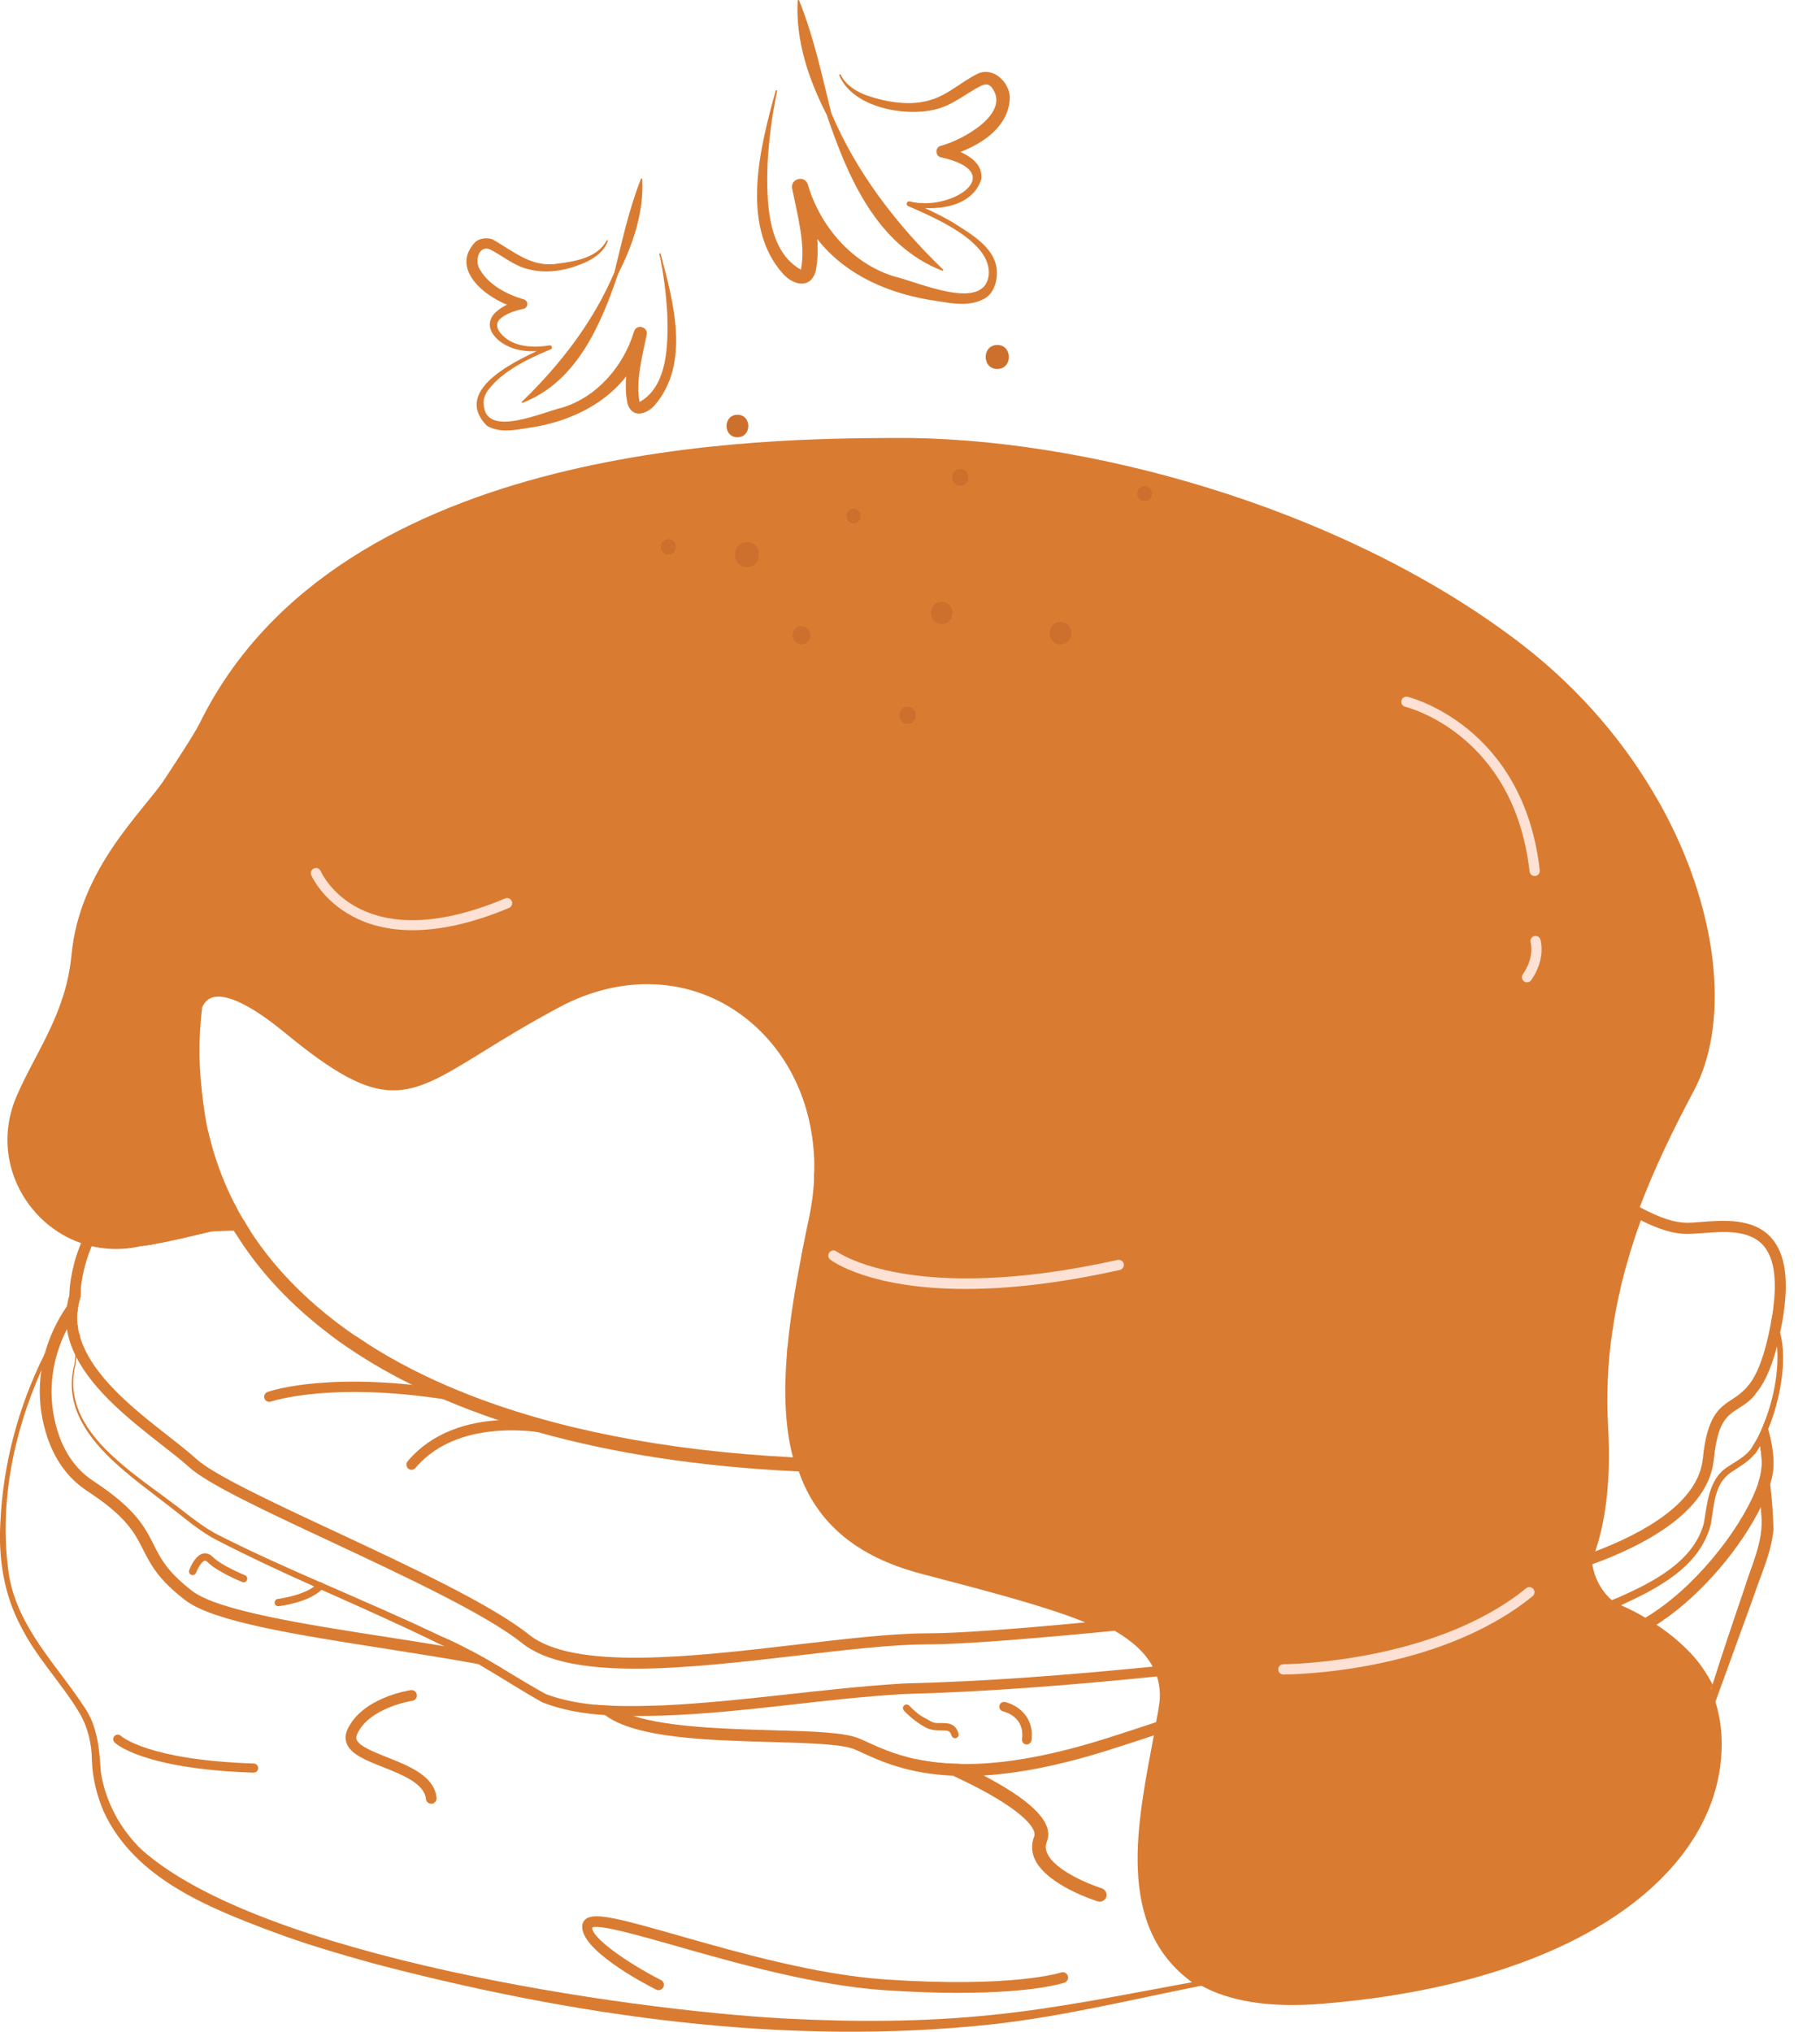 <svg width="43" height="48" viewBox="0 0 43 48" fill="none" xmlns="http://www.w3.org/2000/svg">
<g clip-path="url(#clip0_589_556)">
<path d="M15.174 4.229C15.214 5.023 14.957 5.774 14.605 6.468C14.194 7.676 13.628 9.021 12.345 9.517C12.331 9.524 12.316 9.503 12.329 9.492C13.241 8.611 14.018 7.603 14.515 6.435C14.702 5.688 14.855 4.953 15.144 4.226C15.148 4.212 15.173 4.215 15.173 4.23L15.174 4.229Z" fill="#D97C32"/>
<path d="M14.361 5.689C14.287 5.922 14.079 6.074 13.872 6.179C13.443 6.378 12.955 6.482 12.487 6.361C12.142 6.282 11.867 6.036 11.571 5.889C11.298 5.788 11.205 6.192 11.348 6.382C11.548 6.727 11.967 6.955 12.376 7.073C12.436 7.091 12.472 7.154 12.454 7.216C12.443 7.258 12.409 7.288 12.368 7.295C12.183 7.335 11.983 7.4 11.844 7.509C11.681 7.632 11.74 7.788 11.868 7.917C12.143 8.203 12.606 8.222 12.981 8.16C13.038 8.145 13.065 8.233 13.01 8.253C12.477 8.476 11.889 8.753 11.533 9.214C11.449 9.333 11.408 9.453 11.432 9.589C11.504 10.344 12.828 9.733 13.283 9.63C14.113 9.376 14.737 8.641 14.98 7.83C15.036 7.644 15.322 7.721 15.279 7.91C15.172 8.424 15.015 9.024 15.112 9.496C15.776 9.125 15.787 8.145 15.766 7.429C15.738 6.952 15.682 6.471 15.578 6.001C15.572 5.984 15.602 5.974 15.607 5.993C15.907 7.119 16.32 8.585 15.467 9.575C15.268 9.799 14.924 9.888 14.823 9.525C14.71 8.948 14.877 8.381 14.977 7.838L15.277 7.911C14.938 9.227 13.747 9.936 12.47 10.111C12.152 10.16 11.821 10.235 11.509 10.063C10.627 9.181 12.333 8.449 12.973 8.164L13.002 8.257C12.582 8.336 12.107 8.323 11.764 8.026C11.685 7.95 11.601 7.86 11.576 7.722C11.55 7.581 11.632 7.445 11.719 7.369C11.901 7.21 12.104 7.136 12.317 7.073L12.314 7.297C11.669 7.188 10.57 6.433 11.216 5.732C11.318 5.622 11.535 5.599 11.664 5.669C12.149 5.952 12.585 6.333 13.181 6.227C13.598 6.175 14.115 6.087 14.331 5.685C14.335 5.667 14.366 5.672 14.36 5.692L14.361 5.689Z" fill="#D97C32"/>
<path d="M18.882 0.012C19.233 0.888 19.417 1.774 19.642 2.676C20.241 4.085 21.177 5.301 22.278 6.365C22.294 6.376 22.278 6.404 22.26 6.395C20.712 5.795 20.03 4.179 19.534 2.717C19.108 1.882 18.795 0.97 18.846 0.017C18.846 -0.001 18.876 -0.006 18.882 0.012Z" fill="#D97C32"/>
<path d="M19.865 1.769C19.979 2.008 20.226 2.159 20.47 2.252C20.955 2.417 21.524 2.518 22.018 2.351C22.411 2.228 22.703 1.94 23.082 1.75C23.442 1.563 23.832 1.912 23.858 2.283C23.858 3.102 22.955 3.557 22.296 3.713L22.292 3.443C22.651 3.56 23.224 3.739 23.188 4.226C22.964 4.927 22.075 4.99 21.467 4.871L21.501 4.759C21.84 4.906 22.173 5.058 22.492 5.242C22.932 5.525 23.594 5.877 23.552 6.501C23.541 6.689 23.471 6.929 23.268 7.051C22.893 7.257 22.492 7.167 22.109 7.108C20.532 6.878 19.166 6.072 18.718 4.457L19.091 4.366C19.221 5.038 19.407 5.712 19.273 6.404C19.15 6.84 18.737 6.738 18.495 6.464C17.477 5.317 17.962 3.463 18.326 2.143C18.333 2.122 18.366 2.131 18.36 2.152C18.241 2.722 18.165 3.301 18.134 3.877C18.108 4.738 18.122 5.922 18.922 6.37C19.04 5.799 18.841 5.077 18.716 4.457C18.665 4.22 19.018 4.128 19.087 4.36C19.372 5.339 20.128 6.226 21.128 6.531C21.672 6.652 23.27 7.396 23.362 6.482C23.416 5.699 22.071 5.14 21.458 4.869C21.39 4.846 21.424 4.74 21.492 4.758C22.474 5.013 23.863 4.078 22.232 3.716C22.093 3.691 22.089 3.481 22.221 3.447C22.758 3.307 23.918 2.659 23.418 2.05C23.346 1.986 23.304 1.98 23.193 2.02C22.835 2.197 22.504 2.494 22.088 2.588C21.361 2.764 20.144 2.536 19.828 1.779C19.822 1.757 19.857 1.747 19.863 1.77L19.865 1.769Z" fill="#D97C32"/>
<path d="M41.228 32.823C41.197 32.854 41.167 32.884 41.136 32.909C41.118 32.923 41.104 32.937 41.088 32.946C41.12 33.029 41.153 33.116 41.177 33.205C41.202 33.188 41.227 33.171 41.251 33.149C41.281 33.129 41.31 33.104 41.342 33.077C41.306 32.99 41.269 32.906 41.228 32.823ZM40.387 40.025C40.398 39.988 40.411 39.949 40.421 39.911V39.908C40.432 39.869 40.448 39.833 40.46 39.793C40.322 39.53 40.157 39.284 39.957 39.069C39.708 38.806 39.432 38.577 39.135 38.382C39.048 38.323 38.962 38.268 38.872 38.217C38.69 38.108 38.497 38.01 38.301 37.924C38.251 37.899 38.203 37.877 38.15 37.857C38.15 37.857 38.149 37.856 38.145 37.854C38.114 37.842 38.078 37.827 38.047 37.812C37.748 37.694 37.443 37.598 37.136 37.516C37.116 37.544 37.094 37.569 37.072 37.595L37.044 37.494C37.074 37.502 37.105 37.509 37.136 37.516C37.27 37.354 37.384 37.181 37.48 37.005C37.527 36.921 37.569 36.834 37.603 36.748V36.743C38.318 35.117 37.793 33.008 37.977 31.418L38.101 31.41C38.103 31.393 38.106 31.373 38.108 31.356L37.98 31.361H37.95L37.947 31.386C37.73 32.423 37.758 33.513 37.758 34.556C37.724 35.386 37.679 36.325 37.28 37.074C37.184 37.258 37.065 37.434 36.917 37.591C37.257 37.645 37.591 37.742 37.92 37.862C37.972 37.882 38.021 37.901 38.073 37.921C38.11 37.935 38.149 37.951 38.187 37.968C38.394 38.052 38.593 38.15 38.785 38.267C38.877 38.319 38.965 38.378 39.051 38.434C39.716 38.9 40.241 39.543 40.482 40.331L40.532 40.197L40.571 40.088L41.441 37.693C41.608 37.185 41.852 36.684 41.901 36.129C41.894 35.816 41.87 35.449 41.823 35.062V35.059C41.781 34.732 41.725 34.389 41.644 34.049C41.629 33.977 41.612 33.907 41.591 33.837C41.574 33.877 41.554 33.913 41.538 33.949C41.496 34.027 41.454 34.102 41.412 34.166C41.426 34.233 41.437 34.3 41.446 34.365C41.456 34.357 41.463 34.348 41.471 34.337C41.507 34.285 41.547 34.226 41.585 34.161C41.621 34.365 41.634 34.55 41.616 34.703C41.606 34.804 41.579 34.915 41.54 35.038C41.562 35.24 41.582 35.432 41.599 35.609C41.604 35.681 41.611 35.746 41.616 35.813C41.666 36.439 41.367 37.007 41.188 37.604C40.939 38.331 40.693 39.06 40.461 39.795" fill="#D97C32"/>
<path d="M8.399 31.562C8.202 31.554 8.008 31.547 7.81 31.539C7.882 31.592 7.953 31.645 8.027 31.699C8.237 31.71 8.449 31.719 8.661 31.731C8.572 31.677 8.484 31.617 8.401 31.56L8.399 31.562ZM28.162 46.829C26.593 47.115 25.026 47.442 23.45 47.6C21.821 47.771 20.18 47.771 18.548 47.687C14.696 47.477 6.145 46.209 3.338 43.69C2.835 43.201 2.493 42.564 2.384 41.874C2.365 41.608 2.348 41.345 2.298 41.088C2.286 41.029 2.273 40.973 2.256 40.915C2.206 40.723 2.13 40.538 2.015 40.364C1.35 39.339 0.419 38.458 0.212 37.206C-0.031 35.58 0.304 33.891 0.973 32.383C1.133 32.025 1.311 31.678 1.502 31.343C1.527 31.346 1.554 31.346 1.578 31.348C1.588 31.348 1.598 31.348 1.609 31.351C1.685 31.354 1.765 31.359 1.844 31.363C1.838 31.34 1.836 31.318 1.833 31.296C1.769 31.293 1.708 31.291 1.643 31.285C1.619 31.285 1.594 31.285 1.57 31.283C1.528 31.283 1.486 31.28 1.444 31.278C1.304 31.509 1.176 31.745 1.053 31.987C1.053 31.99 1.053 31.992 1.05 31.995C0.432 33.234 0.067 34.601 0.008 35.988C-0.039 36.819 0.094 37.668 0.486 38.409C0.858 39.158 1.454 39.762 1.866 40.449C2.073 40.791 2.167 41.188 2.171 41.584C2.183 42.003 2.289 42.426 2.456 42.811C3.188 44.38 4.922 45.067 6.434 45.634C7.21 45.927 8.001 46.156 8.793 46.378C13.555 47.633 18.55 48.356 23.469 47.821C25.115 47.636 26.714 47.244 28.322 46.924L28.386 46.912H28.388L28.481 46.892C26.36 45.698 26.927 43.077 27.296 40.981C27.316 40.875 27.333 40.771 27.35 40.668C27.378 40.511 27.402 40.358 27.423 40.207C27.451 39.983 27.431 39.781 27.374 39.598C27.349 39.517 27.317 39.441 27.281 39.366C27.096 39.012 26.769 38.735 26.394 38.519C26.011 38.295 25.576 38.128 25.2 37.994C24.129 37.625 23.032 37.334 21.941 37.033C20.873 36.767 19.806 36.198 19.294 35.186C19.225 35.051 19.163 34.91 19.115 34.77C18.772 33.836 18.79 32.791 18.886 31.796L18.772 31.799H18.76C18.721 31.801 18.681 31.801 18.642 31.804C18.631 31.804 18.622 31.806 18.61 31.806C18.603 31.88 18.596 31.957 18.591 32.03C18.601 32.028 18.613 32.028 18.622 32.028H18.637C18.642 31.986 18.645 31.944 18.648 31.902L18.752 32.013L18.764 32.025H18.749C18.713 32.025 18.673 32.028 18.635 32.028C18.554 32.922 18.604 33.905 18.916 34.759C19.175 35.475 19.617 36.101 20.324 36.511C21.47 37.319 24.648 37.55 26.33 38.523C26.735 38.758 27.049 39.032 27.232 39.37C27.274 39.444 27.305 39.521 27.333 39.602C27.392 39.784 27.417 39.984 27.397 40.2C27.375 40.356 27.347 40.516 27.316 40.678C27.302 40.782 27.282 40.885 27.262 40.991C26.885 43.021 26.329 45.491 28.159 46.827" fill="#D97C32"/>
<path d="M26.139 44.812C26.117 44.881 26.053 44.926 25.983 44.926C25.966 44.926 25.952 44.923 25.933 44.918C25.886 44.904 24.749 44.544 24.455 43.937C24.369 43.758 24.362 43.573 24.433 43.387C24.5 43.215 24.212 42.836 23.201 42.291C22.967 42.166 22.726 42.048 22.508 41.947C22.047 41.735 21.689 41.595 21.684 41.592C21.661 41.582 21.644 41.57 21.63 41.556C21.928 41.62 22.273 41.664 22.679 41.671H22.681C22.854 41.752 23.044 41.844 23.231 41.942H23.234C23.273 41.964 23.315 41.984 23.354 42.006C24.445 42.595 24.897 43.085 24.734 43.507C24.695 43.605 24.7 43.699 24.749 43.797C24.939 44.194 25.738 44.519 26.029 44.61C26.116 44.638 26.163 44.728 26.138 44.812H26.139Z" fill="#D97C32"/>
<path d="M5.993 41.878H5.989C3.366 41.791 2.732 41.19 2.706 41.164C2.664 41.122 2.664 41.054 2.706 41.011C2.748 40.969 2.816 40.969 2.858 41.011C2.87 41.021 3.496 41.581 5.995 41.662C6.055 41.664 6.101 41.714 6.1 41.773C6.099 41.832 6.05 41.878 5.991 41.878H5.993Z" fill="#D97C32"/>
<path d="M5.761 28.833L5.717 28.841C5.667 28.849 5.621 28.855 5.574 28.866C5.521 28.874 5.473 28.883 5.421 28.893C5.004 28.967 4.598 29.051 4.202 29.153C4.086 29.183 3.97 29.214 3.855 29.248C3.843 29.253 3.827 29.256 3.815 29.26C3.662 29.305 3.517 29.358 3.377 29.417C3.377 29.417 3.374 29.415 3.374 29.42C3.369 29.422 3.364 29.422 3.36 29.428C3.349 29.433 3.345 29.436 3.335 29.439H3.343C3.343 29.439 3.345 29.439 3.348 29.437C3.424 29.426 3.504 29.415 3.58 29.403C4.026 29.324 4.496 29.21 4.989 29.093H4.991C5.171 29.081 5.351 29.073 5.528 29.073C5.542 29.098 5.558 29.123 5.575 29.149C5.689 29.127 5.804 29.107 5.919 29.09C5.866 29.006 5.811 28.92 5.762 28.833H5.761ZM38.165 30.116C38.145 30.111 38.126 30.108 38.103 30.105C37.877 30.063 37.636 30.038 37.382 30.038C36.896 30.038 35.928 29.92 34.638 29.735C34.585 29.725 34.534 29.718 34.482 29.71C33.45 29.56 32.221 29.367 30.871 29.154C27.358 28.6 23.207 27.947 19.569 27.558C19.515 27.553 19.46 27.546 19.407 27.541C19.35 27.536 19.295 27.529 19.241 27.524C19.244 27.596 19.244 27.667 19.239 27.739C19.241 27.764 19.241 27.788 19.239 27.812C19.293 27.817 19.348 27.822 19.401 27.826C19.443 27.832 19.485 27.837 19.53 27.841C19.54 27.841 19.549 27.843 19.561 27.843C23.266 28.243 27.473 28.903 30.825 29.43C31.995 29.615 33.072 29.785 34.01 29.922C34.063 29.93 34.116 29.937 34.166 29.945C35.689 30.171 36.829 30.317 37.38 30.317C37.61 30.317 37.827 30.339 38.034 30.378C38.078 30.383 38.12 30.393 38.162 30.403C38.182 30.319 38.201 30.235 38.224 30.152C38.226 30.144 38.226 30.14 38.229 30.132C38.207 30.127 38.187 30.122 38.165 30.118V30.116ZM41.776 33.761C41.756 33.689 41.734 33.619 41.709 33.547C41.672 33.65 41.633 33.746 41.591 33.837C41.574 33.877 41.554 33.913 41.538 33.949C41.557 34.022 41.572 34.091 41.585 34.161C41.621 34.365 41.634 34.55 41.616 34.703C41.606 34.804 41.579 34.915 41.54 35.038C41.249 35.924 40.222 37.327 39.08 38.087C39.016 38.132 38.946 38.174 38.873 38.218C38.861 38.226 38.846 38.233 38.831 38.243C38.817 38.251 38.801 38.26 38.787 38.268C38.255 38.569 37.562 38.807 36.878 38.603C36.766 38.572 36.649 38.544 36.526 38.525C36.272 38.48 35.991 38.463 35.69 38.471C35.447 38.474 35.187 38.493 34.919 38.525C34.658 38.555 34.385 38.597 34.103 38.65C34.02 38.665 33.936 38.682 33.849 38.7C33.837 38.705 33.824 38.711 33.81 38.712C33.327 38.81 32.815 38.933 32.29 39.081C32.209 39.103 32.128 39.128 32.044 39.15C32.041 39.15 32.039 39.151 32.036 39.153C31.614 39.273 31.189 39.407 30.75 39.544C30.745 39.547 30.74 39.547 30.738 39.547C29.956 39.796 29.152 40.067 28.357 40.335C28.014 40.451 27.683 40.562 27.354 40.67C27.349 40.673 27.346 40.676 27.342 40.676C27.334 40.678 27.328 40.681 27.32 40.684C26.915 40.819 26.521 40.947 26.135 41.07C24.64 41.542 23.529 41.691 22.684 41.673H22.681C22.275 41.666 21.93 41.621 21.632 41.558C21.12 41.444 20.748 41.275 20.45 41.137L20.315 41.078C19.977 40.925 19.211 40.902 18.244 40.876C17.168 40.846 15.807 40.807 14.973 40.541C14.769 40.474 14.596 40.396 14.465 40.3C14.33 40.295 14.194 40.288 14.059 40.275C14.118 40.368 14.2 40.451 14.298 40.521C15.03 41.066 16.718 41.113 18.233 41.155C19.098 41.18 19.913 41.202 20.201 41.332L20.332 41.391C20.805 41.608 21.453 41.905 22.512 41.95C22.604 41.955 22.699 41.958 22.798 41.958C22.935 41.958 23.08 41.952 23.234 41.946H23.236C24.024 41.899 25 41.724 26.219 41.337C26.561 41.228 26.909 41.116 27.266 40.997C27.271 40.994 27.278 40.994 27.283 40.989C27.288 40.989 27.295 40.986 27.3 40.983C27.672 40.86 28.054 40.732 28.448 40.6C29.767 40.153 31.16 39.683 32.459 39.328C32.467 39.326 32.473 39.326 32.481 39.323C32.865 39.217 33.239 39.122 33.602 39.041C33.607 39.041 33.612 39.041 33.616 39.038C34.905 38.758 36.028 38.644 36.797 38.873C37.476 39.075 38.252 38.925 39.053 38.437C39.067 38.429 39.08 38.42 39.094 38.409H39.097C39.109 38.401 39.124 38.395 39.136 38.385C39.168 38.365 39.203 38.343 39.234 38.32C40.246 37.646 41.151 36.52 41.599 35.611C41.695 35.416 41.772 35.232 41.823 35.064V35.062C41.86 34.944 41.885 34.832 41.895 34.732C41.922 34.475 41.883 34.14 41.777 33.764L41.776 33.761ZM11.127 38.999C10.92 38.962 10.708 38.927 10.492 38.89C10.066 38.818 9.622 38.75 9.176 38.68C7.197 38.373 5.154 38.052 4.547 37.59C3.956 37.137 3.796 36.821 3.628 36.486C3.419 36.072 3.203 35.644 2.205 34.988C1.769 34.703 1.468 34.251 1.316 33.65C1.117 32.874 1.23 32.083 1.584 31.398C1.592 31.381 1.601 31.364 1.612 31.348C1.622 31.326 1.634 31.304 1.646 31.284C1.702 31.183 1.764 31.085 1.833 30.991C1.841 30.88 1.863 30.77 1.897 30.656L1.905 30.636V30.616C1.905 30.616 1.903 30.55 1.913 30.441C1.798 30.569 1.687 30.707 1.588 30.849C1.345 31.199 1.164 31.584 1.057 31.985C1.057 31.987 1.057 31.99 1.054 31.992C1.023 32.121 0.995 32.249 0.976 32.379C0.911 32.815 0.931 33.268 1.048 33.717C1.22 34.39 1.56 34.894 2.054 35.22C2.991 35.833 3.18 36.21 3.382 36.612C3.558 36.956 3.737 37.316 4.38 37.806C5.042 38.315 7.03 38.625 9.134 38.954C9.855 39.068 10.609 39.186 11.303 39.314C11.502 39.351 11.7 39.387 11.887 39.428C11.639 39.28 11.384 39.132 11.129 38.997L11.127 38.999ZM41.339 32.696C41.304 32.745 41.267 32.787 41.23 32.824C41.198 32.855 41.168 32.886 41.137 32.91C41.179 32.989 41.218 33.07 41.252 33.149C41.282 33.129 41.311 33.104 41.344 33.077C41.386 33.04 41.428 32.995 41.469 32.946C41.43 32.862 41.388 32.778 41.339 32.694V32.696Z" fill="#D97C32"/>
<path d="M5.546 28.448C5.521 28.453 5.497 28.459 5.474 28.465C5.43 28.477 5.388 28.488 5.346 28.502C5.307 28.512 5.267 28.524 5.228 28.536C5.223 28.536 5.22 28.536 5.218 28.539C4.907 28.631 4.602 28.745 4.312 28.879C4.11 28.972 3.915 29.074 3.73 29.184C3.607 29.256 3.489 29.332 3.376 29.416C3.376 29.416 3.373 29.413 3.373 29.418C3.368 29.421 3.362 29.421 3.359 29.426C3.356 29.429 3.351 29.431 3.347 29.437C3.423 29.426 3.503 29.415 3.578 29.403C3.654 29.35 3.734 29.305 3.815 29.26C3.869 29.229 3.924 29.198 3.978 29.168C4.204 29.05 4.441 28.945 4.685 28.853C4.88 28.777 5.079 28.71 5.281 28.654C5.283 28.651 5.283 28.649 5.286 28.649C5.288 28.649 5.288 28.651 5.288 28.651C5.33 28.637 5.37 28.624 5.411 28.617C5.456 28.603 5.498 28.59 5.542 28.581C5.565 28.575 5.584 28.569 5.607 28.564C5.587 28.524 5.567 28.488 5.548 28.45L5.546 28.448ZM42.059 31.49C42.019 31.33 41.96 31.185 41.874 31.064C41.866 31.114 41.86 31.162 41.849 31.212C41.846 31.227 41.844 31.242 41.841 31.257C41.922 31.416 41.967 31.606 41.984 31.813C42.036 32.358 41.908 33.018 41.708 33.547C41.671 33.65 41.632 33.746 41.59 33.837C41.573 33.877 41.553 33.913 41.536 33.949C41.494 34.027 41.452 34.102 41.41 34.166C41.394 34.193 41.374 34.22 41.357 34.245C41.217 34.424 41.014 34.523 40.807 34.661C40.366 34.946 40.334 35.538 40.256 35.986C40.012 36.897 39.046 37.38 38.236 37.74C38.183 37.76 38.132 37.782 38.08 37.802C38.068 37.807 38.057 37.812 38.046 37.814C38.004 37.831 37.962 37.848 37.92 37.863C37.201 38.137 36.444 38.361 35.689 38.47C35.635 38.477 35.58 38.484 35.527 38.492L34.83 38.568C34.83 38.568 34.827 38.57 34.825 38.568L34.103 38.649L33.941 38.666C33.941 38.666 33.938 38.669 33.936 38.666L32.694 38.803C30.892 38.983 29.089 39.192 27.286 39.368C27.283 39.37 27.278 39.37 27.275 39.37C27.264 39.373 27.248 39.373 27.236 39.373C25.275 39.568 23.309 39.725 21.342 39.772C19.43 39.888 17.554 40.2 15.665 40.289C15.271 40.301 14.866 40.314 14.465 40.297C14.33 40.292 14.194 40.286 14.059 40.273C13.66 40.236 13.266 40.161 12.894 40.021C12.556 39.834 12.224 39.632 11.887 39.429C11.639 39.281 11.384 39.133 11.129 38.998C10.892 38.87 10.654 38.752 10.408 38.649C9.496 38.213 8.566 37.816 7.641 37.41C7.616 37.4 7.597 37.391 7.574 37.379H7.569C6.776 37.035 5.988 36.682 5.216 36.292C4.783 36.085 4.437 35.77 4.054 35.492C3.763 35.271 3.425 35.034 3.101 34.776C3.101 34.776 3.099 34.775 3.095 34.773C2.962 34.665 2.836 34.559 2.712 34.444H2.709C2.054 33.85 1.558 33.136 1.787 32.224C1.79 32.171 1.795 32.116 1.804 32.062C1.821 31.892 1.852 31.729 1.893 31.573C1.886 31.551 1.879 31.529 1.874 31.504C1.832 31.666 1.8 31.837 1.782 32.013V32.016C1.772 32.083 1.768 32.15 1.762 32.218C1.516 33.117 1.98 33.844 2.612 34.457C2.674 34.513 2.733 34.571 2.797 34.627L2.799 34.629C3.191 34.979 3.624 35.292 3.99 35.577C4.367 35.865 4.731 36.193 5.157 36.402C5.904 36.788 6.662 37.139 7.426 37.481C7.441 37.489 7.458 37.495 7.476 37.503C7.488 37.511 7.501 37.515 7.516 37.523C7.543 37.535 7.569 37.548 7.599 37.56C8.513 37.968 9.432 38.373 10.329 38.814C10.386 38.839 10.441 38.864 10.494 38.89C10.774 39.016 11.041 39.161 11.305 39.315C11.81 39.609 12.297 39.928 12.814 40.218C13.295 40.405 13.795 40.486 14.299 40.519C14.523 40.533 14.749 40.538 14.973 40.538C15.21 40.541 15.443 40.536 15.675 40.53C17.587 40.464 19.468 40.129 21.355 40.021C23.353 39.969 25.348 39.806 27.338 39.605C27.349 39.605 27.358 39.602 27.368 39.602C27.374 39.602 27.376 39.602 27.38 39.599C29.018 39.437 30.656 39.25 32.291 39.08C32.375 39.069 32.459 39.063 32.543 39.052H32.554C32.608 39.047 32.666 39.04 32.719 39.035L34.064 38.882C34.064 38.882 34.067 38.885 34.067 38.882L35.554 38.712C35.884 38.667 36.207 38.603 36.524 38.522C37.091 38.382 37.642 38.187 38.187 37.968C38.212 37.958 38.239 37.949 38.263 37.938C38.275 37.933 38.288 37.928 38.3 37.924C38.305 37.921 38.31 37.918 38.314 37.916C39.166 37.524 40.161 37.016 40.418 36.021C40.502 35.571 40.491 35.063 40.896 34.785C41.069 34.665 41.29 34.551 41.446 34.364C41.456 34.356 41.463 34.347 41.471 34.336C41.507 34.284 41.547 34.225 41.585 34.159C41.604 34.125 41.624 34.087 41.644 34.048C41.691 33.959 41.735 33.864 41.777 33.76C42.053 33.087 42.233 32.156 42.06 31.488L42.059 31.49ZM19.087 29.716H19.092C19.134 29.724 19.179 29.73 19.221 29.738C19.231 29.741 19.243 29.743 19.252 29.746C19.464 29.78 19.674 29.818 19.883 29.854H19.886C20.563 29.97 21.236 30.084 21.913 30.192C21.918 30.195 21.92 30.195 21.923 30.195C22.389 30.268 22.851 30.343 23.317 30.412C24.921 30.649 26.529 30.843 28.147 30.959C30.049 31.049 31.99 30.817 33.768 30.11C33.902 30.057 34.034 30.004 34.167 29.945C34.325 29.878 34.483 29.807 34.638 29.735C34.783 29.669 34.928 29.6 35.074 29.534C35.554 29.316 36.066 29.086 36.583 29.246C37.103 29.475 37.603 29.793 38.108 30.084C38.128 30.095 38.148 30.108 38.165 30.118C38.184 30.129 38.204 30.14 38.224 30.152C38.263 30.174 38.302 30.196 38.339 30.216C38.344 30.196 38.349 30.179 38.351 30.162C38.356 30.15 38.359 30.137 38.361 30.125C38.322 30.106 38.285 30.084 38.246 30.061C38.207 30.042 38.17 30.019 38.131 29.994C37.68 29.735 37.236 29.45 36.778 29.238L36.608 29.166L36.429 29.129C35.73 29.07 35.109 29.412 34.483 29.71C34.326 29.786 34.17 29.858 34.013 29.922C33.92 29.959 33.828 29.992 33.734 30.021C31.965 30.706 30.042 30.918 28.155 30.814C26.78 30.741 25.416 30.555 24.056 30.339C23.735 30.287 23.416 30.235 23.095 30.182H23.09C22.897 30.148 22.703 30.115 22.511 30.084C21.44 29.891 20.37 29.701 19.297 29.519C19.286 29.517 19.277 29.514 19.265 29.514C19.223 29.506 19.181 29.5 19.137 29.492C19.095 29.484 19.05 29.477 19.006 29.47C18.995 29.467 18.986 29.464 18.976 29.464C18.961 29.54 18.946 29.615 18.931 29.691C18.942 29.693 18.951 29.693 18.961 29.696C19.003 29.704 19.045 29.71 19.087 29.718V29.716Z" fill="#D97C32"/>
<path d="M26.206 38.297C25.269 37.831 23.819 37.452 21.983 36.969L21.832 36.93C20.451 36.563 19.571 35.859 19.152 34.775C19.125 34.705 19.1 34.635 19.079 34.563C18.671 33.285 18.862 31.609 19.205 29.819C19.21 29.794 19.215 29.767 19.219 29.741C19.231 29.682 19.241 29.623 19.256 29.564C19.256 29.549 19.261 29.532 19.264 29.514C19.311 29.276 19.359 29.034 19.412 28.79C19.471 28.502 19.51 28.214 19.527 27.906L19.529 27.842L19.532 27.792L19.418 27.77C19.418 27.77 19.406 27.767 19.401 27.767C19.348 27.757 19.293 27.748 19.239 27.737C19.241 27.762 19.241 27.787 19.239 27.811C19.236 27.875 19.234 27.936 19.227 28.001C19.238 28.001 19.249 28.003 19.259 28.006C19.239 28.257 19.206 28.495 19.155 28.735C19.103 28.981 19.054 29.225 19.005 29.47C18.99 29.546 18.974 29.623 18.96 29.696C18.823 30.423 18.706 31.132 18.642 31.807C18.634 31.883 18.627 31.957 18.622 32.031C18.546 32.992 18.585 33.881 18.829 34.644C18.841 34.683 18.854 34.722 18.871 34.759C19.299 35.989 20.248 36.782 21.767 37.18L21.915 37.219C23.464 37.625 24.735 37.96 25.641 38.328C23.821 38.501 22.57 38.587 21.915 38.587C21.08 38.587 19.992 38.716 18.838 38.851C16.365 39.141 13.562 39.469 12.496 38.616C11.621 37.914 9.659 36.995 7.924 36.185C6.44 35.492 5.042 34.838 4.634 34.463C4.457 34.301 4.223 34.119 3.971 33.921C3.175 33.298 2.154 32.499 1.889 31.571C1.882 31.549 1.875 31.526 1.87 31.502C1.858 31.454 1.85 31.409 1.842 31.361C1.837 31.339 1.834 31.317 1.832 31.295C1.821 31.194 1.82 31.096 1.829 30.992C1.837 30.881 1.859 30.771 1.893 30.657L1.901 30.637V30.618C1.901 30.618 1.899 30.551 1.909 30.442C1.929 30.245 1.982 29.898 2.147 29.489C2.192 29.378 2.243 29.263 2.304 29.145C2.748 29.221 3.235 29.214 3.728 29.184C3.809 29.179 3.89 29.174 3.974 29.167C4.047 29.162 4.124 29.157 4.198 29.15C4.242 29.148 4.287 29.142 4.331 29.14C4.546 29.123 4.765 29.106 4.985 29.09H4.987C5.167 29.078 5.347 29.07 5.524 29.07H5.625L5.888 29.073L5.728 28.861C5.723 28.853 5.718 28.846 5.714 28.838C5.652 28.757 5.593 28.671 5.538 28.578C5.513 28.541 5.491 28.505 5.472 28.464C5.253 28.073 5.075 27.584 4.943 27.013C4.957 27.008 4.97 27.003 4.985 26.999C4.96 26.918 4.94 26.834 4.92 26.748C4.867 26.765 4.814 26.782 4.763 26.801C4.755 26.804 4.751 26.806 4.744 26.809L4.638 26.848L4.662 26.96C4.702 27.144 4.749 27.322 4.797 27.491C4.812 27.547 4.831 27.602 4.851 27.656C4.856 27.673 4.861 27.688 4.865 27.703C4.964 28.014 5.083 28.293 5.215 28.539C5.235 28.578 5.257 28.615 5.277 28.653C5.301 28.695 5.324 28.734 5.349 28.77C5.359 28.785 5.366 28.798 5.376 28.812H5.373C5.144 28.82 4.91 28.835 4.681 28.852C4.555 28.859 4.432 28.869 4.309 28.879C3.571 28.941 2.87 28.997 2.26 28.871L2.167 28.852L2.12 28.935C2.022 29.112 1.944 29.285 1.883 29.447C1.656 30.037 1.639 30.495 1.639 30.599C1.614 30.683 1.595 30.767 1.583 30.851C1.561 30.996 1.556 31.142 1.569 31.282C1.569 31.304 1.571 31.323 1.576 31.346C1.576 31.363 1.579 31.38 1.582 31.398C1.613 31.61 1.68 31.814 1.779 32.011V32.014C1.785 32.028 1.791 32.044 1.802 32.058C2.218 32.878 3.099 33.568 3.811 34.127C4.058 34.319 4.289 34.499 4.46 34.654C4.896 35.056 6.251 35.689 7.817 36.421C9.533 37.226 11.481 38.135 12.334 38.818C12.898 39.271 13.873 39.422 15.022 39.422C16.17 39.422 17.584 39.259 18.87 39.109C20.015 38.974 21.097 38.848 21.916 38.848C22.635 38.848 24.065 38.745 26.161 38.543L26.334 38.526L26.398 38.521L26.615 38.498L26.207 38.297H26.206Z" fill="#D97C32"/>
<path d="M41.088 32.946C41.032 32.988 40.977 33.022 40.926 33.057C40.623 33.255 40.334 33.441 40.233 34.457C40.13 35.491 38.849 36.211 37.689 36.651C37.891 36.067 38.073 35.133 37.995 33.73C37.95 32.947 37.984 32.184 38.1 31.413C38.103 31.395 38.106 31.376 38.108 31.359C38.156 31.054 38.214 30.746 38.288 30.434C38.246 30.423 38.207 30.412 38.162 30.403C38.12 30.393 38.078 30.383 38.034 30.378C37.771 31.513 37.671 32.625 37.735 33.743C37.822 35.342 37.57 36.3 37.344 36.822L37.226 37.096L37.28 37.077L37.479 37.007L37.506 36.997C37.543 36.985 37.582 36.969 37.621 36.955C38.89 36.494 40.368 35.699 40.491 34.481C40.58 33.593 40.794 33.452 41.067 33.277C41.101 33.255 41.139 33.23 41.176 33.205C41.151 33.116 41.12 33.029 41.087 32.946H41.088ZM41.088 32.946C41.032 32.988 40.977 33.022 40.926 33.057C40.623 33.255 40.334 33.441 40.233 34.457C40.13 35.491 38.849 36.211 37.689 36.651C37.891 36.067 38.073 35.133 37.995 33.73C37.95 32.947 37.984 32.184 38.1 31.413C38.103 31.395 38.106 31.376 38.108 31.359C38.156 31.054 38.214 30.746 38.288 30.434C38.246 30.423 38.207 30.412 38.162 30.403C38.12 30.393 38.078 30.383 38.034 30.378C37.771 31.513 37.671 32.625 37.735 33.743C37.822 35.342 37.57 36.3 37.344 36.822L37.226 37.096L37.28 37.077L37.479 37.007L37.506 36.997C37.543 36.985 37.582 36.969 37.621 36.955C38.89 36.494 40.368 35.699 40.491 34.481C40.58 33.593 40.794 33.452 41.067 33.277C41.101 33.255 41.139 33.23 41.176 33.205C41.151 33.116 41.12 33.029 41.087 32.946H41.088ZM41.088 32.946C41.032 32.988 40.977 33.022 40.926 33.057C40.623 33.255 40.334 33.441 40.233 34.457C40.13 35.491 38.849 36.211 37.689 36.651C37.891 36.067 38.073 35.133 37.995 33.73C37.95 32.947 37.984 32.184 38.1 31.413C38.103 31.395 38.106 31.376 38.108 31.359C38.156 31.054 38.214 30.746 38.288 30.434C38.246 30.423 38.207 30.412 38.162 30.403C38.12 30.393 38.078 30.383 38.034 30.378C37.771 31.513 37.671 32.625 37.735 33.743C37.822 35.342 37.57 36.3 37.344 36.822L37.226 37.096L37.28 37.077L37.479 37.007L37.506 36.997C37.543 36.985 37.582 36.969 37.621 36.955C38.89 36.494 40.368 35.699 40.491 34.481C40.58 33.593 40.794 33.452 41.067 33.277C41.101 33.255 41.139 33.23 41.176 33.205C41.151 33.116 41.12 33.029 41.087 32.946H41.088ZM41.088 32.946C41.032 32.988 40.977 33.022 40.926 33.057C40.623 33.255 40.334 33.441 40.233 34.457C40.13 35.491 38.849 36.211 37.689 36.651C37.891 36.067 38.073 35.133 37.995 33.73C37.95 32.947 37.984 32.184 38.1 31.413C38.103 31.395 38.106 31.376 38.108 31.359C38.156 31.054 38.214 30.746 38.288 30.434C38.246 30.423 38.207 30.412 38.162 30.403C38.12 30.393 38.078 30.383 38.034 30.378C37.771 31.513 37.671 32.625 37.735 33.743C37.822 35.342 37.57 36.3 37.344 36.822L37.226 37.096L37.28 37.077L37.479 37.007L37.506 36.997C37.543 36.985 37.582 36.969 37.621 36.955C38.89 36.494 40.368 35.699 40.491 34.481C40.58 33.593 40.794 33.452 41.067 33.277C41.101 33.255 41.139 33.23 41.176 33.205C41.151 33.116 41.12 33.029 41.087 32.946H41.088ZM38.162 30.402C38.12 30.391 38.078 30.382 38.034 30.377C37.771 31.512 37.671 32.624 37.735 33.742C37.822 35.34 37.57 36.299 37.344 36.821L37.226 37.095L37.28 37.075C37.679 36.326 37.724 35.388 37.758 34.557C37.758 33.513 37.73 32.425 37.947 31.388L37.95 31.363H37.98L38.108 31.358C38.156 31.052 38.214 30.745 38.288 30.433C38.246 30.421 38.207 30.411 38.162 30.402ZM41.846 29.239C41.427 28.773 40.723 28.828 40.211 28.867C40.08 28.878 39.96 28.887 39.859 28.887C39.563 28.887 39.227 28.776 38.758 28.527L38.743 28.519L38.628 28.455L38.576 28.595C38.425 29.001 38.293 29.405 38.182 29.805C38.162 29.869 38.148 29.93 38.129 29.992C38.127 30.002 38.124 30.012 38.121 30.022C38.116 30.042 38.111 30.061 38.107 30.081C38.105 30.089 38.102 30.095 38.102 30.103C38.077 30.195 38.055 30.285 38.032 30.377C37.769 31.512 37.67 32.624 37.734 33.742C37.82 35.34 37.569 36.299 37.342 36.821L37.225 37.095L37.278 37.075L37.477 37.006L37.505 36.995C37.541 36.984 37.581 36.968 37.62 36.953C38.889 36.493 40.367 35.698 40.49 34.48C40.579 33.591 40.792 33.451 41.066 33.276C41.1 33.253 41.138 33.228 41.175 33.204C41.2 33.187 41.224 33.17 41.248 33.147C41.278 33.128 41.307 33.103 41.34 33.075C41.382 33.039 41.423 32.994 41.465 32.944C41.647 32.735 41.829 32.405 41.983 31.812C42.01 31.714 42.035 31.605 42.056 31.49C42.073 31.416 42.087 31.339 42.103 31.258C42.128 31.118 42.148 30.984 42.162 30.856C42.174 30.758 42.182 30.664 42.187 30.573C42.218 29.967 42.106 29.526 41.844 29.238L41.846 29.239ZM41.849 31.212C41.846 31.227 41.844 31.242 41.841 31.257C41.693 32.04 41.519 32.45 41.336 32.696C41.302 32.745 41.264 32.787 41.227 32.824C41.196 32.855 41.166 32.886 41.134 32.91C41.117 32.925 41.103 32.938 41.087 32.947C41.031 32.989 40.976 33.023 40.925 33.058C40.622 33.256 40.333 33.442 40.232 34.458C40.129 35.492 38.848 36.212 37.688 36.652C37.89 36.068 38.072 35.135 37.993 33.731C37.949 32.948 37.983 32.185 38.099 31.414C38.102 31.397 38.105 31.377 38.107 31.36C38.154 31.055 38.213 30.747 38.286 30.436C38.301 30.363 38.321 30.288 38.339 30.217C38.344 30.198 38.349 30.18 38.351 30.163C38.356 30.152 38.358 30.139 38.361 30.127C38.364 30.115 38.369 30.102 38.372 30.09C38.391 30.017 38.411 29.942 38.433 29.869C38.529 29.526 38.64 29.181 38.768 28.829C39.209 29.051 39.549 29.151 39.859 29.151C39.968 29.151 40.093 29.141 40.231 29.132C40.717 29.095 41.32 29.045 41.654 29.417C41.861 29.646 41.953 30.021 41.928 30.535C41.925 30.624 41.917 30.717 41.905 30.816C41.898 30.897 41.888 30.98 41.874 31.067C41.866 31.117 41.859 31.165 41.849 31.215V31.212ZM38.162 30.402C38.12 30.391 38.078 30.382 38.034 30.377C37.771 31.512 37.671 32.624 37.735 33.742C37.822 35.34 37.57 36.299 37.344 36.821L37.226 37.095L37.28 37.075C37.679 36.326 37.724 35.388 37.758 34.557C37.758 33.513 37.73 32.425 37.947 31.388L37.95 31.363H37.98L38.108 31.358C38.156 31.052 38.214 30.745 38.288 30.433C38.246 30.421 38.207 30.411 38.162 30.402ZM41.088 32.946C41.032 32.988 40.977 33.022 40.926 33.057C40.623 33.255 40.334 33.441 40.233 34.457C40.13 35.491 38.849 36.211 37.689 36.651C37.891 36.067 38.073 35.133 37.995 33.73C37.95 32.947 37.984 32.184 38.1 31.413C38.103 31.395 38.106 31.376 38.108 31.359C38.156 31.054 38.214 30.746 38.288 30.434C38.246 30.423 38.207 30.412 38.162 30.403C38.12 30.393 38.078 30.383 38.034 30.378C37.771 31.513 37.671 32.625 37.735 33.743C37.822 35.342 37.57 36.3 37.344 36.822L37.226 37.096L37.28 37.077L37.479 37.007L37.506 36.997C37.543 36.985 37.582 36.969 37.621 36.955C38.89 36.494 40.368 35.699 40.491 34.481C40.58 33.593 40.794 33.452 41.067 33.277C41.101 33.255 41.139 33.23 41.176 33.205C41.151 33.116 41.12 33.029 41.087 32.946H41.088ZM41.088 32.946C41.032 32.988 40.977 33.022 40.926 33.057C40.623 33.255 40.334 33.441 40.233 34.457C40.13 35.491 38.849 36.211 37.689 36.651C37.891 36.067 38.073 35.133 37.995 33.73C37.95 32.947 37.984 32.184 38.1 31.413C38.103 31.395 38.106 31.376 38.108 31.359C38.156 31.054 38.214 30.746 38.288 30.434C38.246 30.423 38.207 30.412 38.162 30.403C38.12 30.393 38.078 30.383 38.034 30.378C37.771 31.513 37.671 32.625 37.735 33.743C37.822 35.342 37.57 36.3 37.344 36.822L37.226 37.096L37.28 37.077L37.479 37.007L37.506 36.997C37.543 36.985 37.582 36.969 37.621 36.955C38.89 36.494 40.368 35.699 40.491 34.481C40.58 33.593 40.794 33.452 41.067 33.277C41.101 33.255 41.139 33.23 41.176 33.205C41.151 33.116 41.12 33.029 41.087 32.946H41.088ZM41.088 32.946C41.032 32.988 40.977 33.022 40.926 33.057C40.623 33.255 40.334 33.441 40.233 34.457C40.13 35.491 38.849 36.211 37.689 36.651C37.891 36.067 38.073 35.133 37.995 33.73C37.95 32.947 37.984 32.184 38.1 31.413C38.103 31.395 38.106 31.376 38.108 31.359C38.156 31.054 38.214 30.746 38.288 30.434C38.246 30.423 38.207 30.412 38.162 30.403C38.12 30.393 38.078 30.383 38.034 30.378C37.771 31.513 37.671 32.625 37.735 33.743C37.822 35.342 37.57 36.3 37.344 36.822L37.226 37.096L37.28 37.077L37.479 37.007L37.506 36.997C37.543 36.985 37.582 36.969 37.621 36.955C38.89 36.494 40.368 35.699 40.491 34.481C40.58 33.593 40.794 33.452 41.067 33.277C41.101 33.255 41.139 33.23 41.176 33.205C41.151 33.116 41.12 33.029 41.087 32.946H41.088Z" fill="#D97C32"/>
<path d="M10.877 33.119C10.87 33.119 10.862 33.119 10.856 33.117C7.902 32.601 6.417 33.107 6.403 33.112C6.34 33.134 6.27 33.102 6.248 33.039C6.226 32.976 6.259 32.907 6.322 32.884C6.383 32.862 7.872 32.351 10.898 32.879C10.963 32.891 11.008 32.954 10.996 33.019C10.985 33.078 10.934 33.12 10.877 33.12V33.119Z" fill="#D97C32"/>
<path d="M9.723 34.724C9.696 34.724 9.668 34.715 9.645 34.695C9.593 34.652 9.587 34.576 9.63 34.523C10.81 33.121 13.004 33.627 13.097 33.649C13.163 33.665 13.202 33.73 13.188 33.795C13.172 33.861 13.106 33.902 13.041 33.886C13.019 33.881 10.899 33.394 9.816 34.681C9.793 34.709 9.757 34.724 9.723 34.724Z" fill="#D97C32"/>
<path d="M40.468 40.024C40.453 39.987 40.438 39.95 40.421 39.913V39.91C40.13 39.247 39.627 38.759 39.096 38.407H39.093C39.007 38.345 38.917 38.292 38.83 38.242C38.69 38.158 38.547 38.085 38.408 38.018C38.356 37.993 38.307 37.966 38.263 37.939C38.224 37.914 38.184 37.887 38.149 37.858C38.149 37.858 38.147 37.857 38.144 37.856C38.121 37.839 38.099 37.822 38.08 37.802C37.831 37.583 37.671 37.279 37.621 36.955C37.609 36.888 37.604 36.82 37.602 36.751V36.745C37.599 36.608 37.619 36.465 37.655 36.326C37.815 35.737 37.926 34.901 37.862 33.738C37.818 32.91 37.86 32.125 37.977 31.363C38.025 31.038 38.086 30.717 38.159 30.402C38.179 30.318 38.199 30.234 38.221 30.15C38.224 30.143 38.224 30.139 38.226 30.131C38.231 30.106 38.238 30.084 38.243 30.059C38.243 30.059 38.244 30.057 38.246 30.053C38.263 29.98 38.282 29.906 38.305 29.835C38.43 29.388 38.576 28.951 38.741 28.519C39.096 27.585 39.534 26.68 40.019 25.77C40.423 25.012 40.583 24.02 40.486 22.922C40.478 22.813 40.466 22.704 40.452 22.597C40.307 21.465 39.905 20.233 39.24 19.028C39.217 18.989 39.195 18.952 39.173 18.913C38.429 17.599 37.37 16.322 35.987 15.248C35.948 15.217 35.909 15.187 35.867 15.155C35.82 15.118 35.771 15.083 35.721 15.046C31.58 11.964 25.602 10.309 21.105 10.346C18.304 10.368 8.022 10.33 4.71 17.102C4.593 17.34 4.038 18.182 3.891 18.405C3.391 19.168 1.88 20.505 1.688 22.567C1.558 23.957 0.825 24.878 0.385 25.915C-0.424 27.823 1.236 29.866 3.267 29.453C3.284 29.449 3.301 29.446 3.318 29.442C3.32 29.442 3.323 29.442 3.328 29.439H3.339C3.339 29.439 3.341 29.439 3.344 29.437C3.42 29.426 3.5 29.415 3.576 29.403C4.022 29.324 4.492 29.21 4.985 29.093H4.987C5.144 29.056 5.305 29.017 5.468 28.979C5.52 28.967 5.571 28.954 5.625 28.942C5.605 28.917 5.588 28.892 5.571 28.866C5.512 28.788 5.457 28.704 5.409 28.617C5.386 28.581 5.364 28.541 5.345 28.503C5.059 27.983 4.877 27.372 4.763 26.804C4.549 25.775 4.549 24.878 4.549 24.878C4.549 24.878 4.425 24.198 4.615 23.755C4.82 23.282 5.381 23.082 6.842 24.282C9.657 26.605 9.657 25.512 13.143 23.651C16.259 21.991 19.372 24.202 19.404 27.541C19.404 27.614 19.404 27.692 19.398 27.767C19.401 27.787 19.398 27.807 19.398 27.826C19.387 28.129 19.346 28.444 19.281 28.763C19.228 29.009 19.18 29.252 19.133 29.492C19.128 29.517 19.122 29.544 19.118 29.568C19.108 29.62 19.099 29.669 19.088 29.718C19.088 29.721 19.088 29.724 19.086 29.726C18.948 30.45 18.834 31.148 18.77 31.803C18.762 31.875 18.756 31.945 18.75 32.017C18.75 32.023 18.75 32.028 18.748 32.029C18.672 32.988 18.711 33.857 18.95 34.606C18.966 34.66 18.986 34.715 19.006 34.768C19.4 35.847 20.24 36.646 21.797 37.057C23.886 37.604 25.428 38.001 26.361 38.525C26.8 38.768 27.105 39.042 27.27 39.372C27.307 39.445 27.339 39.522 27.362 39.603C27.414 39.785 27.431 39.986 27.409 40.207C27.397 40.338 27.372 40.495 27.337 40.675C27.32 40.773 27.3 40.876 27.278 40.987C26.953 42.656 26.314 45.601 28.226 46.818C28.245 46.83 28.268 46.843 28.287 46.854C28.319 46.874 28.352 46.894 28.383 46.913H28.386C29.039 47.268 29.953 47.442 31.223 47.339C37.361 46.844 40.678 44.189 40.678 41.201C40.678 40.832 40.622 40.496 40.525 40.195" fill="#D97C32"/>
<path d="M22.652 47.081C22.157 47.081 21.577 47.062 20.904 47.018C19.245 46.907 17.358 46.368 15.982 45.976C15.118 45.73 14.14 45.451 13.992 45.538C13.971 45.772 14.815 46.371 15.616 46.777C15.679 46.808 15.704 46.886 15.672 46.947C15.641 47.01 15.565 47.035 15.502 47.004C15.197 46.849 13.678 46.048 13.758 45.476C13.767 45.414 13.801 45.36 13.855 45.325C14.081 45.177 14.691 45.343 16.052 45.731C17.417 46.121 19.29 46.654 20.921 46.764C23.948 46.967 25.057 46.603 25.068 46.599C25.134 46.577 25.206 46.612 25.229 46.678C25.251 46.743 25.217 46.815 25.15 46.839C25.115 46.852 24.429 47.08 22.652 47.08V47.081Z" fill="#D97C32"/>
<path d="M10.189 42.612C10.124 42.612 10.069 42.564 10.063 42.498C10.026 42.136 9.508 41.93 9.051 41.748C8.645 41.587 8.294 41.447 8.192 41.193C8.15 41.088 8.155 40.974 8.209 40.858C8.556 40.105 9.657 39.936 9.704 39.929C9.776 39.919 9.838 39.967 9.848 40.037C9.859 40.106 9.81 40.17 9.741 40.181C9.73 40.182 8.729 40.337 8.439 40.965C8.408 41.034 8.417 41.075 8.426 41.1C8.488 41.253 8.822 41.385 9.144 41.514C9.669 41.722 10.263 41.958 10.314 42.473C10.321 42.543 10.271 42.606 10.2 42.612C10.196 42.612 10.191 42.612 10.187 42.612H10.189Z" fill="#D97C32"/>
<path d="M24.259 41.213C24.259 41.213 24.248 41.213 24.243 41.213C24.181 41.205 24.138 41.147 24.146 41.086C24.217 40.566 23.751 40.443 23.697 40.43C23.637 40.415 23.599 40.355 23.612 40.295C23.625 40.235 23.685 40.198 23.745 40.21C23.996 40.266 24.447 40.527 24.369 41.114C24.361 41.171 24.312 41.213 24.257 41.213H24.259Z" fill="#D97C32"/>
<path d="M21.419 40.353C21.419 40.353 21.622 40.58 21.907 40.733C22.193 40.886 22.466 40.659 22.565 40.979L21.419 40.353Z" fill="#D97C32"/>
<path d="M22.565 41.066C22.528 41.066 22.494 41.042 22.482 41.004C22.445 40.883 22.398 40.88 22.244 40.88C22.137 40.88 22.004 40.883 21.867 40.809C21.571 40.651 21.364 40.42 21.355 40.411C21.323 40.376 21.326 40.321 21.361 40.289C21.397 40.258 21.452 40.261 21.483 40.296C21.485 40.299 21.68 40.513 21.948 40.657C22.046 40.71 22.146 40.708 22.24 40.707C22.388 40.707 22.57 40.703 22.646 40.953C22.66 40.999 22.634 41.047 22.588 41.062C22.58 41.065 22.571 41.066 22.563 41.066H22.565Z" fill="#D97C32"/>
<path d="M5.756 37.382C5.746 37.382 5.734 37.379 5.725 37.375C5.701 37.366 5.139 37.139 4.904 36.904C4.866 36.866 4.845 36.871 4.837 36.872C4.766 36.888 4.673 37.046 4.633 37.155C4.617 37.2 4.566 37.223 4.521 37.206C4.477 37.189 4.453 37.139 4.47 37.095C4.491 37.037 4.608 36.745 4.799 36.702C4.855 36.69 4.939 36.693 5.026 36.781C5.236 36.991 5.782 37.211 5.788 37.214C5.832 37.232 5.853 37.282 5.836 37.327C5.823 37.361 5.79 37.382 5.756 37.382Z" fill="#D97C32"/>
<path d="M6.575 37.859C6.575 37.859 7.294 37.774 7.572 37.464L6.575 37.859Z" fill="#D97C32"/>
<path d="M7.634 37.52C7.623 37.535 7.61 37.548 7.595 37.56C7.282 37.861 6.614 37.942 6.586 37.946H6.575C6.531 37.946 6.494 37.914 6.489 37.87C6.484 37.823 6.519 37.778 6.565 37.774C6.573 37.774 7.129 37.702 7.422 37.481C7.454 37.459 7.481 37.434 7.506 37.408C7.521 37.391 7.545 37.38 7.565 37.378H7.57C7.593 37.389 7.612 37.4 7.637 37.409C7.665 37.441 7.665 37.488 7.634 37.52Z" fill="#D97C32"/>
<path d="M36.258 20.695C36.198 20.695 36.144 20.649 36.138 20.587C35.769 17.328 33.227 16.704 33.201 16.697C33.136 16.683 33.095 16.617 33.111 16.552C33.127 16.486 33.192 16.446 33.256 16.462C33.284 16.468 35.991 17.133 36.379 20.561C36.387 20.628 36.338 20.688 36.271 20.695C36.267 20.695 36.262 20.695 36.258 20.695Z" fill="#FDE1D4"/>
<path d="M9.754 21.976C9.128 21.976 8.663 21.827 8.333 21.65C7.62 21.271 7.364 20.7 7.354 20.676C7.328 20.615 7.354 20.544 7.417 20.517C7.478 20.489 7.549 20.517 7.576 20.578C7.614 20.663 8.541 22.652 11.932 21.226C11.994 21.2 12.065 21.229 12.091 21.29C12.117 21.352 12.088 21.424 12.027 21.449C11.106 21.836 10.356 21.975 9.754 21.975V21.976Z" fill="#FDE1D4"/>
<path d="M30.322 39.56C30.255 39.56 30.2 39.507 30.2 39.439C30.2 39.371 30.254 39.317 30.322 39.317C30.357 39.317 33.877 39.295 36.058 37.522C36.11 37.48 36.186 37.488 36.228 37.539C36.27 37.591 36.262 37.667 36.211 37.709C33.962 39.538 30.469 39.559 30.322 39.559V39.56Z" fill="#FDE1D4"/>
<path d="M19.227 28.001C19.21 28.242 19.175 28.484 19.126 28.727C19.074 28.974 19.023 29.22 18.976 29.464C18.961 29.54 18.946 29.615 18.931 29.691C18.791 30.42 18.675 31.133 18.61 31.809C18.603 31.883 18.596 31.96 18.591 32.033C18.521 32.905 18.549 33.716 18.736 34.431C15.692 34.275 13.071 33.751 10.945 32.899H10.942C10.928 32.891 10.911 32.887 10.895 32.879C10.073 32.547 9.326 32.164 8.659 31.733C8.57 31.68 8.482 31.619 8.398 31.563C7.358 30.854 6.526 30.026 5.917 29.09C5.802 29.107 5.685 29.127 5.573 29.149C6.129 30.043 6.881 30.843 7.809 31.541C7.881 31.593 7.952 31.647 8.026 31.701C8.546 32.07 9.119 32.41 9.743 32.718C9.981 32.836 10.226 32.95 10.48 33.056L10.482 33.059C10.899 33.235 11.332 33.401 11.788 33.553H11.79C12.079 33.652 12.374 33.741 12.677 33.827C12.68 33.827 12.682 33.83 12.685 33.83H12.69C12.69 33.83 12.695 33.832 12.698 33.83C14.503 34.339 16.569 34.654 18.874 34.761C18.857 34.724 18.844 34.685 18.832 34.645C18.588 33.882 18.549 32.993 18.625 32.032C18.63 31.959 18.637 31.884 18.645 31.808C18.709 31.134 18.824 30.424 18.963 29.698C18.977 29.624 18.993 29.547 19.007 29.471C19.057 29.227 19.105 28.983 19.158 28.736C19.21 28.498 19.242 28.259 19.261 28.007C19.251 28.005 19.239 28.002 19.23 28.002L19.227 28.001ZM5.605 28.562C5.586 28.523 5.566 28.486 5.546 28.448C5.309 27.988 5.122 27.504 4.987 27C4.973 27.006 4.96 27.011 4.945 27.015C5.079 27.586 5.256 28.074 5.474 28.465C5.494 28.505 5.516 28.541 5.541 28.579C5.595 28.672 5.655 28.759 5.717 28.84L5.761 28.832C5.707 28.743 5.655 28.653 5.605 28.561V28.562ZM19.227 28.001C19.21 28.242 19.175 28.484 19.126 28.727C19.074 28.974 19.023 29.22 18.976 29.464C18.961 29.54 18.946 29.615 18.931 29.691C18.791 30.42 18.675 31.133 18.61 31.809C18.603 31.883 18.596 31.96 18.591 32.033C18.521 32.905 18.549 33.716 18.736 34.431C15.692 34.275 13.071 33.751 10.945 32.899H10.942C10.928 32.891 10.911 32.887 10.895 32.879C10.073 32.547 9.326 32.164 8.659 31.733C8.57 31.68 8.482 31.619 8.398 31.563C7.358 30.854 6.526 30.026 5.917 29.09C5.802 29.107 5.685 29.127 5.573 29.149C6.129 30.043 6.881 30.843 7.809 31.541C7.881 31.593 7.952 31.647 8.026 31.701C8.546 32.07 9.119 32.41 9.743 32.718C9.981 32.836 10.226 32.95 10.48 33.056L10.482 33.059C10.899 33.235 11.332 33.401 11.788 33.553H11.79C12.079 33.652 12.374 33.741 12.677 33.827C12.68 33.827 12.682 33.83 12.685 33.83H12.69C12.69 33.83 12.695 33.832 12.698 33.83C14.503 34.339 16.569 34.654 18.874 34.761C18.857 34.724 18.844 34.685 18.832 34.645C18.588 33.882 18.549 32.993 18.625 32.032C18.63 31.959 18.637 31.884 18.645 31.808C18.709 31.134 18.824 30.424 18.963 29.698C18.977 29.624 18.993 29.547 19.007 29.471C19.057 29.227 19.105 28.983 19.158 28.736C19.21 28.498 19.242 28.259 19.261 28.007C19.251 28.005 19.239 28.002 19.23 28.002L19.227 28.001ZM5.605 28.562C5.586 28.523 5.566 28.486 5.546 28.448C5.309 27.988 5.122 27.504 4.987 27C4.973 27.006 4.96 27.011 4.945 27.015C5.079 27.586 5.256 28.074 5.474 28.465C5.494 28.505 5.516 28.541 5.541 28.579C5.595 28.672 5.655 28.759 5.717 28.84L5.761 28.832C5.707 28.743 5.655 28.653 5.605 28.561V28.562ZM19.227 28.001C19.21 28.242 19.175 28.484 19.126 28.727C19.074 28.974 19.023 29.22 18.976 29.464C18.961 29.54 18.946 29.615 18.931 29.691C18.791 30.42 18.675 31.133 18.61 31.809C18.603 31.883 18.596 31.96 18.591 32.033C18.521 32.905 18.549 33.716 18.736 34.431C15.692 34.275 13.071 33.751 10.945 32.899H10.942C10.928 32.891 10.911 32.887 10.895 32.879C10.073 32.547 9.326 32.164 8.659 31.733C8.57 31.68 8.482 31.619 8.398 31.563C7.358 30.854 6.526 30.026 5.917 29.09C5.802 29.107 5.685 29.127 5.573 29.149C6.129 30.043 6.881 30.843 7.809 31.541C7.881 31.593 7.952 31.647 8.026 31.701C8.546 32.07 9.119 32.41 9.743 32.718C9.981 32.836 10.226 32.95 10.48 33.056L10.482 33.059C10.899 33.235 11.332 33.401 11.788 33.553H11.79C12.079 33.652 12.374 33.741 12.677 33.827C12.68 33.827 12.682 33.83 12.685 33.83H12.69C12.69 33.83 12.695 33.832 12.698 33.83C14.503 34.339 16.569 34.654 18.874 34.761C18.857 34.724 18.844 34.685 18.832 34.645C18.588 33.882 18.549 32.993 18.625 32.032C18.63 31.959 18.637 31.884 18.645 31.808C18.709 31.134 18.824 30.424 18.963 29.698C18.977 29.624 18.993 29.547 19.007 29.471C19.057 29.227 19.105 28.983 19.158 28.736C19.21 28.498 19.242 28.259 19.261 28.007C19.251 28.005 19.239 28.002 19.23 28.002L19.227 28.001ZM5.605 28.562C5.586 28.523 5.566 28.486 5.546 28.448C5.309 27.988 5.122 27.504 4.987 27C4.973 27.006 4.96 27.011 4.945 27.015C5.079 27.586 5.256 28.074 5.474 28.465C5.494 28.505 5.516 28.541 5.541 28.579C5.595 28.672 5.655 28.759 5.717 28.84L5.761 28.832C5.707 28.743 5.655 28.653 5.605 28.561V28.562ZM19.227 28.001C19.21 28.242 19.175 28.484 19.126 28.727C19.074 28.974 19.023 29.22 18.976 29.464C18.961 29.54 18.946 29.615 18.931 29.691C18.791 30.42 18.675 31.133 18.61 31.809C18.603 31.883 18.596 31.96 18.591 32.033C18.521 32.905 18.549 33.716 18.736 34.431C15.692 34.275 13.071 33.751 10.945 32.899H10.942C10.928 32.891 10.911 32.887 10.895 32.879C10.073 32.547 9.326 32.164 8.659 31.733C8.57 31.68 8.482 31.619 8.398 31.563C7.358 30.854 6.526 30.026 5.917 29.09C5.863 29.006 5.808 28.92 5.76 28.833C5.706 28.744 5.654 28.654 5.604 28.562C5.584 28.523 5.565 28.486 5.545 28.448C5.308 27.988 5.121 27.504 4.986 27C4.972 27.006 4.959 27.011 4.944 27.015C5.078 27.586 5.254 28.074 5.473 28.465C5.493 28.505 5.515 28.541 5.54 28.579C5.594 28.672 5.654 28.759 5.715 28.84C5.666 28.848 5.62 28.854 5.573 28.865C5.59 28.892 5.607 28.917 5.626 28.941C5.573 28.953 5.52 28.966 5.469 28.977C5.486 29.009 5.506 29.039 5.525 29.07C5.54 29.095 5.556 29.12 5.573 29.146C6.129 30.041 6.881 30.84 7.809 31.538C7.881 31.591 7.952 31.644 8.026 31.698C8.546 32.067 9.119 32.408 9.743 32.715C9.981 32.833 10.226 32.947 10.48 33.053L10.482 33.056C10.899 33.233 11.332 33.399 11.788 33.551H11.79C12.079 33.649 12.374 33.738 12.677 33.824C12.68 33.824 12.682 33.827 12.685 33.827H12.69C12.69 33.827 12.695 33.83 12.698 33.827C14.503 34.336 16.569 34.652 18.874 34.758C18.857 34.721 18.844 34.682 18.832 34.643C18.588 33.879 18.549 32.99 18.625 32.029C18.63 31.956 18.637 31.881 18.645 31.805C18.709 31.131 18.824 30.422 18.963 29.695C18.977 29.622 18.993 29.544 19.007 29.468C19.057 29.225 19.105 28.98 19.158 28.734C19.21 28.496 19.242 28.256 19.261 28.005C19.251 28.002 19.239 27.999 19.23 27.999L19.227 28.001ZM19.227 28.001C19.21 28.242 19.175 28.484 19.126 28.727C19.074 28.974 19.023 29.22 18.976 29.464C18.961 29.54 18.946 29.615 18.931 29.691C18.791 30.42 18.675 31.133 18.61 31.809C18.603 31.883 18.596 31.96 18.591 32.033C18.521 32.905 18.549 33.716 18.736 34.431C15.692 34.275 13.071 33.751 10.945 32.899H10.942C10.928 32.891 10.911 32.887 10.895 32.879C10.073 32.547 9.326 32.164 8.659 31.733C8.57 31.68 8.482 31.619 8.398 31.563C7.358 30.854 6.526 30.026 5.917 29.09C5.863 29.006 5.808 28.92 5.76 28.833C5.706 28.744 5.654 28.654 5.604 28.562C5.584 28.523 5.565 28.486 5.545 28.448C5.308 27.988 5.121 27.504 4.986 27C4.972 27.006 4.959 27.011 4.944 27.015C5.078 27.586 5.254 28.074 5.473 28.465C5.493 28.505 5.515 28.541 5.54 28.579C5.594 28.672 5.654 28.759 5.715 28.84C5.666 28.848 5.62 28.854 5.573 28.865C5.59 28.892 5.607 28.917 5.626 28.941C5.573 28.953 5.52 28.966 5.469 28.977C5.486 29.009 5.506 29.039 5.525 29.07C5.54 29.095 5.556 29.12 5.573 29.146C6.129 30.041 6.881 30.84 7.809 31.538C7.881 31.591 7.952 31.644 8.026 31.698C8.546 32.067 9.119 32.408 9.743 32.715C9.981 32.833 10.226 32.947 10.48 33.053L10.482 33.056C10.899 33.233 11.332 33.399 11.788 33.551H11.79C12.079 33.649 12.374 33.738 12.677 33.824C12.68 33.824 12.682 33.827 12.685 33.827H12.69C12.69 33.827 12.695 33.83 12.698 33.827C14.503 34.336 16.569 34.652 18.874 34.758C18.857 34.721 18.844 34.682 18.832 34.643C18.588 33.879 18.549 32.99 18.625 32.029C18.63 31.956 18.637 31.881 18.645 31.805C18.709 31.131 18.824 30.422 18.963 29.695C18.977 29.622 18.993 29.544 19.007 29.468C19.057 29.225 19.105 28.98 19.158 28.734C19.21 28.496 19.242 28.256 19.261 28.005C19.251 28.002 19.239 27.999 19.23 27.999L19.227 28.001ZM19.227 28.001C19.21 28.242 19.175 28.484 19.126 28.727C19.074 28.974 19.023 29.22 18.976 29.464C18.961 29.54 18.946 29.615 18.931 29.691C18.791 30.42 18.675 31.133 18.61 31.809C18.603 31.883 18.596 31.96 18.591 32.033C18.521 32.905 18.549 33.716 18.736 34.431C15.692 34.275 13.071 33.751 10.945 32.899H10.942C10.928 32.891 10.911 32.887 10.895 32.879C10.073 32.547 9.326 32.164 8.659 31.733C8.57 31.68 8.482 31.619 8.398 31.563C7.358 30.854 6.526 30.026 5.917 29.09C5.863 29.006 5.808 28.92 5.76 28.833C5.706 28.744 5.654 28.654 5.604 28.562C5.584 28.523 5.565 28.486 5.545 28.448C5.308 27.988 5.121 27.504 4.986 27C4.972 27.006 4.959 27.011 4.944 27.015C5.078 27.586 5.254 28.074 5.473 28.465C5.493 28.505 5.515 28.541 5.54 28.579C5.594 28.672 5.654 28.759 5.715 28.84C5.666 28.848 5.62 28.854 5.573 28.865C5.59 28.892 5.607 28.917 5.626 28.941C5.573 28.953 5.52 28.966 5.469 28.977C5.486 29.009 5.506 29.039 5.525 29.07C5.54 29.095 5.556 29.12 5.573 29.146C6.129 30.041 6.881 30.84 7.809 31.538C7.881 31.591 7.952 31.644 8.026 31.698C8.546 32.067 9.119 32.408 9.743 32.715C9.981 32.833 10.226 32.947 10.48 33.053L10.482 33.056C10.899 33.233 11.332 33.399 11.788 33.551H11.79C12.079 33.649 12.374 33.738 12.677 33.824C12.68 33.824 12.682 33.827 12.685 33.827H12.69C12.69 33.827 12.695 33.83 12.698 33.827C14.503 34.336 16.569 34.652 18.874 34.758C18.857 34.721 18.844 34.682 18.832 34.643C18.588 33.879 18.549 32.99 18.625 32.029C18.63 31.956 18.637 31.881 18.645 31.805C18.709 31.131 18.824 30.422 18.963 29.695C18.977 29.622 18.993 29.544 19.007 29.468C19.057 29.225 19.105 28.98 19.158 28.734C19.21 28.496 19.242 28.256 19.261 28.005C19.251 28.002 19.239 27.999 19.23 27.999L19.227 28.001ZM19.227 28.001C19.21 28.242 19.175 28.484 19.126 28.727C19.074 28.974 19.023 29.22 18.976 29.464C18.961 29.54 18.946 29.615 18.931 29.691C18.791 30.42 18.675 31.133 18.61 31.809C18.603 31.883 18.596 31.96 18.591 32.033C18.521 32.905 18.549 33.716 18.736 34.431C15.692 34.275 13.071 33.751 10.945 32.899H10.942C10.928 32.891 10.911 32.887 10.895 32.879C10.073 32.547 9.326 32.164 8.659 31.733C8.447 31.722 8.234 31.711 8.025 31.702C8.545 32.071 9.118 32.412 9.741 32.719C9.98 32.837 10.225 32.951 10.479 33.057L10.481 33.06C10.898 33.236 11.331 33.403 11.787 33.555H11.789C12.077 33.653 12.373 33.742 12.675 33.828C12.678 33.828 12.681 33.831 12.683 33.831H12.689C12.689 33.831 12.694 33.834 12.697 33.831C14.502 34.34 16.568 34.656 18.872 34.762C18.855 34.725 18.842 34.686 18.831 34.647C18.587 33.883 18.548 32.994 18.624 32.033C18.629 31.96 18.635 31.885 18.643 31.809C18.707 31.135 18.823 30.425 18.961 29.699C18.976 29.625 18.992 29.548 19.006 29.472C19.056 29.229 19.104 28.984 19.157 28.738C19.209 28.5 19.24 28.26 19.26 28.009C19.25 28.006 19.238 28.003 19.229 28.003L19.227 28.001ZM5.605 28.562C5.586 28.523 5.566 28.486 5.546 28.448C5.309 27.988 5.122 27.504 4.987 27C4.973 27.006 4.96 27.011 4.945 27.015C5.079 27.586 5.256 28.074 5.474 28.465C5.494 28.505 5.516 28.541 5.541 28.579C5.595 28.672 5.655 28.759 5.717 28.84L5.761 28.832C5.707 28.743 5.655 28.653 5.605 28.561V28.562ZM19.227 28.001C19.21 28.242 19.175 28.484 19.126 28.727C19.074 28.974 19.023 29.22 18.976 29.464C18.961 29.54 18.946 29.615 18.931 29.691C18.791 30.42 18.675 31.133 18.61 31.809C18.622 31.809 18.633 31.807 18.642 31.807C18.706 31.133 18.821 30.423 18.96 29.696C18.974 29.623 18.99 29.546 19.005 29.47C19.054 29.226 19.103 28.981 19.155 28.735C19.208 28.497 19.239 28.257 19.259 28.006C19.248 28.003 19.236 28.001 19.227 28.001ZM5.605 28.562C5.586 28.523 5.566 28.486 5.546 28.448C5.309 27.988 5.122 27.504 4.987 27C4.973 27.006 4.96 27.011 4.945 27.015C5.079 27.586 5.256 28.074 5.474 28.465C5.494 28.505 5.516 28.541 5.541 28.579C5.595 28.672 5.655 28.759 5.717 28.84L5.761 28.832C5.707 28.743 5.655 28.653 5.605 28.561V28.562ZM19.227 28.001C19.21 28.242 19.175 28.484 19.126 28.727C19.074 28.974 19.023 29.22 18.976 29.464C18.961 29.54 18.946 29.615 18.931 29.691C18.791 30.42 18.675 31.133 18.61 31.809C18.622 31.809 18.633 31.807 18.642 31.807C18.706 31.133 18.821 30.423 18.96 29.696C18.974 29.623 18.99 29.546 19.005 29.47C19.054 29.226 19.103 28.981 19.155 28.735C19.208 28.497 19.239 28.257 19.259 28.006C19.248 28.003 19.236 28.001 19.227 28.001ZM5.605 28.562C5.586 28.523 5.566 28.486 5.546 28.448C5.309 27.988 5.122 27.504 4.987 27C4.973 27.006 4.96 27.011 4.945 27.015C5.079 27.586 5.256 28.074 5.474 28.465C5.494 28.505 5.516 28.541 5.541 28.579C5.595 28.672 5.655 28.759 5.717 28.84L5.761 28.832C5.707 28.743 5.655 28.653 5.605 28.561V28.562ZM19.227 28.001C19.21 28.242 19.175 28.484 19.126 28.727C19.074 28.974 19.023 29.22 18.976 29.464C18.961 29.54 18.946 29.615 18.931 29.691C18.791 30.42 18.675 31.133 18.61 31.809C18.622 31.809 18.633 31.807 18.642 31.807C18.706 31.133 18.821 30.423 18.96 29.696C18.974 29.623 18.99 29.546 19.005 29.47C19.054 29.226 19.103 28.981 19.155 28.735C19.208 28.497 19.239 28.257 19.259 28.006C19.248 28.003 19.236 28.001 19.227 28.001ZM5.605 28.562C5.586 28.523 5.566 28.486 5.546 28.448C5.309 27.988 5.122 27.504 4.987 27C4.973 27.006 4.96 27.011 4.945 27.015C5.079 27.586 5.256 28.074 5.474 28.465C5.494 28.505 5.516 28.541 5.541 28.579C5.595 28.672 5.655 28.759 5.717 28.84L5.761 28.832C5.707 28.743 5.655 28.653 5.605 28.561V28.562ZM19.227 28.001C19.21 28.242 19.175 28.484 19.126 28.727C19.074 28.974 19.023 29.22 18.976 29.464C18.961 29.54 18.946 29.615 18.931 29.691C18.791 30.42 18.675 31.133 18.61 31.809C18.622 31.809 18.633 31.807 18.642 31.807C18.706 31.133 18.821 30.423 18.96 29.696C18.974 29.623 18.99 29.546 19.005 29.47C19.054 29.226 19.103 28.981 19.155 28.735C19.208 28.497 19.239 28.257 19.259 28.006C19.248 28.003 19.236 28.001 19.227 28.001ZM5.605 28.562C5.586 28.523 5.566 28.486 5.546 28.448C5.309 27.988 5.122 27.504 4.987 27C4.973 27.006 4.96 27.011 4.945 27.015C5.079 27.586 5.256 28.074 5.474 28.465C5.494 28.505 5.516 28.541 5.541 28.579C5.595 28.672 5.655 28.759 5.717 28.84L5.761 28.832C5.707 28.743 5.655 28.653 5.605 28.561V28.562ZM19.227 28.001C19.21 28.242 19.175 28.484 19.126 28.727C19.074 28.974 19.023 29.22 18.976 29.464C18.961 29.54 18.946 29.615 18.931 29.691C18.791 30.42 18.675 31.133 18.61 31.809C18.622 31.809 18.633 31.807 18.642 31.807C18.706 31.133 18.821 30.423 18.96 29.696C18.974 29.623 18.99 29.546 19.005 29.47C19.054 29.226 19.103 28.981 19.155 28.735C19.208 28.497 19.239 28.257 19.259 28.006C19.248 28.003 19.236 28.001 19.227 28.001ZM5.605 28.562C5.586 28.523 5.566 28.486 5.546 28.448C5.309 27.988 5.122 27.504 4.987 27C4.973 27.006 4.96 27.011 4.945 27.015C5.079 27.586 5.256 28.074 5.474 28.465C5.494 28.505 5.516 28.541 5.541 28.579C5.595 28.672 5.655 28.759 5.717 28.84L5.761 28.832C5.707 28.743 5.655 28.653 5.605 28.561V28.562ZM19.227 28.001C19.21 28.242 19.175 28.484 19.126 28.727C19.074 28.974 19.023 29.22 18.976 29.464C18.961 29.54 18.946 29.615 18.931 29.691C18.791 30.42 18.675 31.133 18.61 31.809C18.622 31.809 18.633 31.807 18.642 31.807C18.706 31.133 18.821 30.423 18.96 29.696C18.974 29.623 18.99 29.546 19.005 29.47C19.054 29.226 19.103 28.981 19.155 28.735C19.208 28.497 19.239 28.257 19.259 28.006C19.248 28.003 19.236 28.001 19.227 28.001ZM5.605 28.562C5.586 28.523 5.566 28.486 5.546 28.448C5.309 27.988 5.122 27.504 4.987 27C4.973 27.006 4.96 27.011 4.945 27.015C5.079 27.586 5.256 28.074 5.474 28.465C5.494 28.505 5.516 28.541 5.541 28.579C5.595 28.672 5.655 28.759 5.717 28.84L5.761 28.832C5.707 28.743 5.655 28.653 5.605 28.561V28.562ZM19.227 28.001C19.21 28.242 19.175 28.484 19.126 28.727C19.074 28.974 19.023 29.22 18.976 29.464C18.961 29.54 18.946 29.615 18.931 29.691C18.791 30.42 18.675 31.133 18.61 31.809C18.622 31.809 18.633 31.807 18.642 31.807C18.706 31.133 18.821 30.423 18.96 29.696C18.974 29.623 18.99 29.546 19.005 29.47C19.054 29.226 19.103 28.981 19.155 28.735C19.208 28.497 19.239 28.257 19.259 28.006C19.248 28.003 19.236 28.001 19.227 28.001ZM5.605 28.562C5.586 28.523 5.566 28.486 5.546 28.448C5.309 27.988 5.122 27.504 4.987 27C4.973 27.006 4.96 27.011 4.945 27.015C5.079 27.586 5.256 28.074 5.474 28.465C5.494 28.505 5.516 28.541 5.541 28.579C5.595 28.672 5.655 28.759 5.717 28.84L5.761 28.832C5.707 28.743 5.655 28.653 5.605 28.561V28.562ZM19.227 28.001C19.21 28.242 19.175 28.484 19.126 28.727C19.074 28.974 19.023 29.22 18.976 29.464C18.961 29.54 18.946 29.615 18.931 29.691C18.791 30.42 18.675 31.133 18.61 31.809C18.622 31.809 18.633 31.807 18.642 31.807C18.706 31.133 18.821 30.423 18.96 29.696C18.974 29.623 18.99 29.546 19.005 29.47C19.054 29.226 19.103 28.981 19.155 28.735C19.208 28.497 19.239 28.257 19.259 28.006C19.248 28.003 19.236 28.001 19.227 28.001ZM5.546 28.448C5.309 27.988 5.122 27.504 4.987 27C4.973 27.006 4.96 27.011 4.945 27.015C5.079 27.586 5.256 28.074 5.474 28.465C5.494 28.505 5.516 28.541 5.541 28.579C5.595 28.672 5.655 28.759 5.717 28.84L5.761 28.832C5.707 28.743 5.655 28.653 5.605 28.561C5.586 28.522 5.566 28.485 5.546 28.447V28.448ZM17.749 23.744C16.416 22.744 14.666 22.655 13.068 23.507C12.325 23.904 11.73 24.27 11.252 24.566C9.452 25.679 9.075 25.911 6.945 24.155C6.068 23.434 5.419 23.135 4.966 23.244C4.745 23.298 4.572 23.451 4.469 23.688L4.457 23.732C4.413 24.116 4.388 24.501 4.388 24.875C4.388 24.964 4.393 25.052 4.396 25.139L4.401 25.225C4.418 25.541 4.457 26.038 4.561 26.611C4.622 26.913 4.701 27.207 4.799 27.494C4.813 27.55 4.833 27.605 4.852 27.659C4.858 27.676 4.863 27.69 4.867 27.706C4.97 27.991 5.091 28.27 5.227 28.539C5.247 28.578 5.266 28.612 5.283 28.65C5.286 28.65 5.286 28.653 5.286 28.653C5.308 28.695 5.328 28.734 5.35 28.773C5.358 28.788 5.367 28.803 5.375 28.815C5.389 28.843 5.405 28.869 5.419 28.894C5.434 28.924 5.451 28.95 5.469 28.98C5.486 29.011 5.506 29.041 5.525 29.073C5.54 29.098 5.556 29.123 5.573 29.149C6.129 30.043 6.881 30.843 7.809 31.541C7.881 31.593 7.952 31.647 8.026 31.701C8.546 32.07 9.119 32.41 9.743 32.718C9.981 32.836 10.226 32.95 10.48 33.056L10.482 33.059C10.899 33.235 11.332 33.401 11.788 33.553H11.79C12.079 33.652 12.374 33.741 12.677 33.827C12.68 33.827 12.682 33.83 12.685 33.83H12.69C12.69 33.83 12.695 33.832 12.698 33.83C14.503 34.339 16.569 34.654 18.874 34.761C18.888 34.763 18.905 34.763 18.921 34.763C18.931 34.766 18.938 34.766 18.948 34.766L19.012 34.768L19.119 34.774L19.155 34.776H19.18L19.111 34.555C18.948 34.047 18.882 33.476 18.882 32.861C18.882 31.936 19.032 30.91 19.236 29.839C19.242 29.809 19.248 29.78 19.253 29.75C19.264 29.696 19.276 29.639 19.288 29.582C19.29 29.563 19.293 29.543 19.298 29.521C19.345 29.282 19.393 29.04 19.446 28.797C19.513 28.476 19.552 28.159 19.564 27.846C19.569 27.751 19.572 27.654 19.572 27.561C19.561 26.015 18.912 24.617 17.752 23.748L17.749 23.744ZM10.946 32.897H10.943C10.929 32.89 10.912 32.886 10.896 32.878C10.074 32.545 9.328 32.163 8.66 31.732C8.571 31.678 8.483 31.618 8.399 31.562C7.36 30.852 6.527 30.025 5.918 29.089C5.865 29.005 5.81 28.919 5.761 28.832C5.707 28.743 5.655 28.653 5.605 28.561C5.586 28.522 5.566 28.485 5.546 28.447C5.309 27.986 5.122 27.503 4.987 26.999C4.962 26.918 4.943 26.834 4.923 26.748C4.906 26.681 4.893 26.614 4.879 26.549C4.78 25.997 4.739 25.514 4.723 25.209L4.72 25.125C4.715 25.042 4.712 24.958 4.712 24.874C4.712 24.522 4.732 24.158 4.777 23.795C4.838 23.664 4.925 23.586 5.042 23.558C5.279 23.502 5.764 23.603 6.739 24.405C9.05 26.309 9.599 25.967 11.421 24.841C11.894 24.548 12.486 24.184 13.219 23.793C14.702 23.002 16.322 23.08 17.551 24.002C18.621 24.805 19.222 26.09 19.239 27.521C19.242 27.593 19.242 27.664 19.236 27.736C19.239 27.761 19.239 27.786 19.236 27.809C19.234 27.874 19.231 27.935 19.225 27.999C19.208 28.24 19.172 28.483 19.124 28.726C19.071 28.972 19.02 29.218 18.973 29.463C18.959 29.539 18.943 29.614 18.929 29.69C18.789 30.419 18.672 31.131 18.608 31.808C18.6 31.881 18.593 31.959 18.588 32.032C18.519 32.904 18.546 33.714 18.734 34.429C15.69 34.273 13.068 33.75 10.942 32.897H10.946ZM5.605 28.562C5.586 28.523 5.566 28.486 5.546 28.448C5.309 27.988 5.122 27.504 4.987 27C4.973 27.006 4.96 27.011 4.945 27.015C5.079 27.586 5.256 28.074 5.474 28.465C5.494 28.505 5.516 28.541 5.541 28.579C5.595 28.672 5.655 28.759 5.717 28.84L5.761 28.832C5.707 28.743 5.655 28.653 5.605 28.561V28.562ZM19.227 28.001C19.21 28.242 19.175 28.484 19.126 28.727C19.074 28.974 19.023 29.22 18.976 29.464C18.961 29.54 18.946 29.615 18.931 29.691C18.791 30.42 18.675 31.133 18.61 31.809C18.622 31.809 18.633 31.807 18.642 31.807C18.706 31.133 18.821 30.423 18.96 29.696C18.974 29.623 18.99 29.546 19.005 29.47C19.054 29.226 19.103 28.981 19.155 28.735C19.208 28.497 19.239 28.257 19.259 28.006C19.248 28.003 19.236 28.001 19.227 28.001ZM5.605 28.562C5.586 28.523 5.566 28.486 5.546 28.448C5.309 27.988 5.122 27.504 4.987 27C4.973 27.006 4.96 27.011 4.945 27.015C5.079 27.586 5.256 28.074 5.474 28.465C5.494 28.505 5.516 28.541 5.541 28.579C5.595 28.672 5.655 28.759 5.717 28.84L5.761 28.832C5.707 28.743 5.655 28.653 5.605 28.561V28.562ZM19.227 28.001C19.21 28.242 19.175 28.484 19.126 28.727C19.074 28.974 19.023 29.22 18.976 29.464C18.961 29.54 18.946 29.615 18.931 29.691C18.791 30.42 18.675 31.133 18.61 31.809C18.622 31.809 18.633 31.807 18.642 31.807C18.706 31.133 18.821 30.423 18.96 29.696C18.974 29.623 18.99 29.546 19.005 29.47C19.054 29.226 19.103 28.981 19.155 28.735C19.208 28.497 19.239 28.257 19.259 28.006C19.248 28.003 19.236 28.001 19.227 28.001ZM5.605 28.562C5.586 28.523 5.566 28.486 5.546 28.448C5.309 27.988 5.122 27.504 4.987 27C4.973 27.006 4.96 27.011 4.945 27.015C5.079 27.586 5.256 28.074 5.474 28.465C5.494 28.505 5.516 28.541 5.541 28.579C5.595 28.672 5.655 28.759 5.717 28.84L5.761 28.832C5.707 28.743 5.655 28.653 5.605 28.561V28.562ZM19.227 28.001C19.21 28.242 19.175 28.484 19.126 28.727C19.074 28.974 19.023 29.22 18.976 29.464C18.961 29.54 18.946 29.615 18.931 29.691C18.791 30.42 18.675 31.133 18.61 31.809C18.622 31.809 18.633 31.807 18.642 31.807C18.706 31.133 18.821 30.423 18.96 29.696C18.974 29.623 18.99 29.546 19.005 29.47C19.054 29.226 19.103 28.981 19.155 28.735C19.208 28.497 19.239 28.257 19.259 28.006C19.248 28.003 19.236 28.001 19.227 28.001ZM5.605 28.562C5.586 28.523 5.566 28.486 5.546 28.448C5.309 27.988 5.122 27.504 4.987 27C4.973 27.006 4.96 27.011 4.945 27.015C5.079 27.586 5.256 28.074 5.474 28.465C5.494 28.505 5.516 28.541 5.541 28.579C5.595 28.672 5.655 28.759 5.717 28.84L5.761 28.832C5.707 28.743 5.655 28.653 5.605 28.561V28.562ZM19.227 28.001C19.21 28.242 19.175 28.484 19.126 28.727C19.074 28.974 19.023 29.22 18.976 29.464C18.961 29.54 18.946 29.615 18.931 29.691C18.791 30.42 18.675 31.133 18.61 31.809C18.622 31.809 18.633 31.807 18.642 31.807C18.706 31.133 18.821 30.423 18.96 29.696C18.974 29.623 18.99 29.546 19.005 29.47C19.054 29.226 19.103 28.981 19.155 28.735C19.208 28.497 19.239 28.257 19.259 28.006C19.248 28.003 19.236 28.001 19.227 28.001ZM5.605 28.562C5.586 28.523 5.566 28.486 5.546 28.448C5.309 27.988 5.122 27.504 4.987 27C4.973 27.006 4.96 27.011 4.945 27.015C5.079 27.586 5.256 28.074 5.474 28.465C5.494 28.505 5.516 28.541 5.541 28.579C5.595 28.672 5.655 28.759 5.717 28.84L5.761 28.832C5.707 28.743 5.655 28.653 5.605 28.561V28.562ZM19.227 28.001C19.21 28.242 19.175 28.484 19.126 28.727C19.074 28.974 19.023 29.22 18.976 29.464C18.961 29.54 18.946 29.615 18.931 29.691C18.791 30.42 18.675 31.133 18.61 31.809C18.622 31.809 18.633 31.807 18.642 31.807C18.706 31.133 18.821 30.423 18.96 29.696C18.974 29.623 18.99 29.546 19.005 29.47C19.054 29.226 19.103 28.981 19.155 28.735C19.208 28.497 19.239 28.257 19.259 28.006C19.248 28.003 19.236 28.001 19.227 28.001ZM5.605 28.562C5.586 28.523 5.566 28.486 5.546 28.448C5.309 27.988 5.122 27.504 4.987 27C4.973 27.006 4.96 27.011 4.945 27.015C5.079 27.586 5.256 28.074 5.474 28.465C5.494 28.505 5.516 28.541 5.541 28.579C5.595 28.672 5.655 28.759 5.717 28.84L5.761 28.832C5.707 28.743 5.655 28.653 5.605 28.561V28.562ZM19.227 28.001C19.21 28.242 19.175 28.484 19.126 28.727C19.074 28.974 19.023 29.22 18.976 29.464C18.961 29.54 18.946 29.615 18.931 29.691C18.791 30.42 18.675 31.133 18.61 31.809C18.622 31.809 18.633 31.807 18.642 31.807C18.706 31.133 18.821 30.423 18.96 29.696C18.974 29.623 18.99 29.546 19.005 29.47C19.054 29.226 19.103 28.981 19.155 28.735C19.208 28.497 19.239 28.257 19.259 28.006C19.248 28.003 19.236 28.001 19.227 28.001ZM5.605 28.562C5.586 28.523 5.566 28.486 5.546 28.448C5.309 27.988 5.122 27.504 4.987 27C4.973 27.006 4.96 27.011 4.945 27.015C5.079 27.586 5.256 28.074 5.474 28.465C5.494 28.505 5.516 28.541 5.541 28.579C5.595 28.672 5.655 28.759 5.717 28.84L5.761 28.832C5.707 28.743 5.655 28.653 5.605 28.561V28.562ZM19.227 28.001C19.21 28.242 19.175 28.484 19.126 28.727C19.074 28.974 19.023 29.22 18.976 29.464C18.961 29.54 18.946 29.615 18.931 29.691C18.791 30.42 18.675 31.133 18.61 31.809C18.622 31.809 18.633 31.807 18.642 31.807C18.706 31.133 18.821 30.423 18.96 29.696C18.974 29.623 18.99 29.546 19.005 29.47C19.054 29.226 19.103 28.981 19.155 28.735C19.208 28.497 19.239 28.257 19.259 28.006C19.248 28.003 19.236 28.001 19.227 28.001ZM5.605 28.562C5.586 28.523 5.566 28.486 5.546 28.448C5.309 27.988 5.122 27.504 4.987 27C4.973 27.006 4.96 27.011 4.945 27.015C5.079 27.586 5.256 28.074 5.474 28.465C5.494 28.505 5.516 28.541 5.541 28.579C5.595 28.672 5.655 28.759 5.717 28.84L5.761 28.832C5.707 28.743 5.655 28.653 5.605 28.561V28.562ZM19.227 28.001C19.21 28.242 19.175 28.484 19.126 28.727C19.074 28.974 19.023 29.22 18.976 29.464C18.961 29.54 18.946 29.615 18.931 29.691C18.791 30.42 18.675 31.133 18.61 31.809C18.603 31.883 18.596 31.96 18.591 32.033C18.521 32.905 18.549 33.716 18.736 34.431C15.692 34.275 13.071 33.751 10.945 32.899H10.942C10.928 32.891 10.911 32.887 10.895 32.879C10.073 32.547 9.326 32.164 8.659 31.733C8.447 31.722 8.234 31.711 8.025 31.702C8.545 32.071 9.118 32.412 9.741 32.719C9.98 32.837 10.225 32.951 10.479 33.057L10.481 33.06C10.898 33.236 11.331 33.403 11.787 33.555H11.789C12.077 33.653 12.373 33.742 12.675 33.828C12.678 33.828 12.681 33.831 12.683 33.831H12.689C12.689 33.831 12.694 33.834 12.697 33.831C14.502 34.34 16.568 34.656 18.872 34.762C18.855 34.725 18.842 34.686 18.831 34.647C18.587 33.883 18.548 32.994 18.624 32.033C18.629 31.96 18.635 31.885 18.643 31.809C18.707 31.135 18.823 30.425 18.961 29.699C18.976 29.625 18.992 29.548 19.006 29.472C19.056 29.229 19.104 28.984 19.157 28.738C19.209 28.5 19.24 28.26 19.26 28.009C19.25 28.006 19.238 28.003 19.229 28.003L19.227 28.001ZM5.605 28.562C5.586 28.523 5.566 28.486 5.546 28.448C5.309 27.988 5.122 27.504 4.987 27C4.973 27.006 4.96 27.011 4.945 27.015C5.079 27.586 5.256 28.074 5.474 28.465C5.494 28.505 5.516 28.541 5.541 28.579C5.595 28.672 5.655 28.759 5.717 28.84L5.761 28.832C5.707 28.743 5.655 28.653 5.605 28.561V28.562ZM19.227 28.001C19.21 28.242 19.175 28.484 19.126 28.727C19.074 28.974 19.023 29.22 18.976 29.464C18.961 29.54 18.946 29.615 18.931 29.691C18.791 30.42 18.675 31.133 18.61 31.809C18.603 31.883 18.596 31.96 18.591 32.033C18.521 32.905 18.549 33.716 18.736 34.431C15.692 34.275 13.071 33.751 10.945 32.899H10.942C10.928 32.891 10.911 32.887 10.895 32.879C10.073 32.547 9.326 32.164 8.659 31.733C8.57 31.68 8.482 31.619 8.398 31.563C7.358 30.854 6.526 30.026 5.917 29.09C5.802 29.107 5.685 29.127 5.573 29.149C6.129 30.043 6.881 30.843 7.809 31.541C7.881 31.593 7.952 31.647 8.026 31.701C8.546 32.07 9.119 32.41 9.743 32.718C9.981 32.836 10.226 32.95 10.48 33.056L10.482 33.059C10.899 33.235 11.332 33.401 11.788 33.553H11.79C12.079 33.652 12.374 33.741 12.677 33.827C12.68 33.827 12.682 33.83 12.685 33.83H12.69C12.69 33.83 12.695 33.832 12.698 33.83C14.503 34.339 16.569 34.654 18.874 34.761C18.857 34.724 18.844 34.685 18.832 34.645C18.588 33.882 18.549 32.993 18.625 32.032C18.63 31.959 18.637 31.884 18.645 31.808C18.709 31.134 18.824 30.424 18.963 29.698C18.977 29.624 18.993 29.547 19.007 29.471C19.057 29.227 19.105 28.983 19.158 28.736C19.21 28.498 19.242 28.259 19.261 28.007C19.251 28.005 19.239 28.002 19.23 28.002L19.227 28.001ZM19.227 28.001C19.21 28.242 19.175 28.484 19.126 28.727C19.074 28.974 19.023 29.22 18.976 29.464C18.961 29.54 18.946 29.615 18.931 29.691C18.791 30.42 18.675 31.133 18.61 31.809C18.603 31.883 18.596 31.96 18.591 32.033C18.521 32.905 18.549 33.716 18.736 34.431C15.692 34.275 13.071 33.751 10.945 32.899H10.942C10.928 32.891 10.911 32.887 10.895 32.879C10.073 32.547 9.326 32.164 8.659 31.733C8.57 31.68 8.482 31.619 8.398 31.563C7.358 30.854 6.526 30.026 5.917 29.09C5.863 29.006 5.808 28.92 5.76 28.833C5.706 28.744 5.654 28.654 5.604 28.562C5.584 28.523 5.565 28.486 5.545 28.448C5.308 27.988 5.121 27.504 4.986 27C4.972 27.006 4.959 27.011 4.944 27.015C5.078 27.586 5.254 28.074 5.473 28.465C5.493 28.505 5.515 28.541 5.54 28.579C5.594 28.672 5.654 28.759 5.715 28.84C5.666 28.848 5.62 28.854 5.573 28.865C5.59 28.892 5.607 28.917 5.626 28.941C5.573 28.953 5.52 28.966 5.469 28.977C5.486 29.009 5.506 29.039 5.525 29.07C5.54 29.095 5.556 29.12 5.573 29.146C6.129 30.041 6.881 30.84 7.809 31.538C7.881 31.591 7.952 31.644 8.026 31.698C8.546 32.067 9.119 32.408 9.743 32.715C9.981 32.833 10.226 32.947 10.48 33.053L10.482 33.056C10.899 33.233 11.332 33.399 11.788 33.551H11.79C12.079 33.649 12.374 33.738 12.677 33.824C12.68 33.824 12.682 33.827 12.685 33.827H12.69C12.69 33.827 12.695 33.83 12.698 33.827C14.503 34.336 16.569 34.652 18.874 34.758C18.857 34.721 18.844 34.682 18.832 34.643C18.588 33.879 18.549 32.99 18.625 32.029C18.63 31.956 18.637 31.881 18.645 31.805C18.709 31.131 18.824 30.422 18.963 29.695C18.977 29.622 18.993 29.544 19.007 29.468C19.057 29.225 19.105 28.98 19.158 28.734C19.21 28.496 19.242 28.256 19.261 28.005C19.251 28.002 19.239 27.999 19.23 27.999L19.227 28.001ZM19.227 28.001C19.21 28.242 19.175 28.484 19.126 28.727C19.074 28.974 19.023 29.22 18.976 29.464C18.961 29.54 18.946 29.615 18.931 29.691C18.791 30.42 18.675 31.133 18.61 31.809C18.603 31.883 18.596 31.96 18.591 32.033C18.521 32.905 18.549 33.716 18.736 34.431C15.692 34.275 13.071 33.751 10.945 32.899H10.942C10.928 32.891 10.911 32.887 10.895 32.879C10.073 32.547 9.326 32.164 8.659 31.733C8.57 31.68 8.482 31.619 8.398 31.563C7.358 30.854 6.526 30.026 5.917 29.09C5.863 29.006 5.808 28.92 5.76 28.833C5.706 28.744 5.654 28.654 5.604 28.562C5.584 28.523 5.565 28.486 5.545 28.448C5.308 27.988 5.121 27.504 4.986 27C4.972 27.006 4.959 27.011 4.944 27.015C5.078 27.586 5.254 28.074 5.473 28.465C5.493 28.505 5.515 28.541 5.54 28.579C5.594 28.672 5.654 28.759 5.715 28.84C5.666 28.848 5.62 28.854 5.573 28.865C5.59 28.892 5.607 28.917 5.626 28.941C5.573 28.953 5.52 28.966 5.469 28.977C5.486 29.009 5.506 29.039 5.525 29.07C5.54 29.095 5.556 29.12 5.573 29.146C6.129 30.041 6.881 30.84 7.809 31.538C7.881 31.591 7.952 31.644 8.026 31.698C8.546 32.067 9.119 32.408 9.743 32.715C9.981 32.833 10.226 32.947 10.48 33.053L10.482 33.056C10.899 33.233 11.332 33.399 11.788 33.551H11.79C12.079 33.649 12.374 33.738 12.677 33.824C12.68 33.824 12.682 33.827 12.685 33.827H12.69C12.69 33.827 12.695 33.83 12.698 33.827C14.503 34.336 16.569 34.652 18.874 34.758C18.857 34.721 18.844 34.682 18.832 34.643C18.588 33.879 18.549 32.99 18.625 32.029C18.63 31.956 18.637 31.881 18.645 31.805C18.709 31.131 18.824 30.422 18.963 29.695C18.977 29.622 18.993 29.544 19.007 29.468C19.057 29.225 19.105 28.98 19.158 28.734C19.21 28.496 19.242 28.256 19.261 28.005C19.251 28.002 19.239 27.999 19.23 27.999L19.227 28.001ZM19.227 28.001C19.21 28.242 19.175 28.484 19.126 28.727C19.074 28.974 19.023 29.22 18.976 29.464C18.961 29.54 18.946 29.615 18.931 29.691C18.791 30.42 18.675 31.133 18.61 31.809C18.603 31.883 18.596 31.96 18.591 32.033C18.521 32.905 18.549 33.716 18.736 34.431C15.692 34.275 13.071 33.751 10.945 32.899H10.942C10.928 32.891 10.911 32.887 10.895 32.879C10.073 32.547 9.326 32.164 8.659 31.733C8.57 31.68 8.482 31.619 8.398 31.563C7.358 30.854 6.526 30.026 5.917 29.09C5.863 29.006 5.808 28.92 5.76 28.833C5.706 28.744 5.654 28.654 5.604 28.562C5.584 28.523 5.565 28.486 5.545 28.448C5.308 27.988 5.121 27.504 4.986 27C4.972 27.006 4.959 27.011 4.944 27.015C5.078 27.586 5.254 28.074 5.473 28.465C5.493 28.505 5.515 28.541 5.54 28.579C5.594 28.672 5.654 28.759 5.715 28.84C5.666 28.848 5.62 28.854 5.573 28.865C5.59 28.892 5.607 28.917 5.626 28.941C5.573 28.953 5.52 28.966 5.469 28.977C5.486 29.009 5.506 29.039 5.525 29.07C5.54 29.095 5.556 29.12 5.573 29.146C6.129 30.041 6.881 30.84 7.809 31.538C7.881 31.591 7.952 31.644 8.026 31.698C8.546 32.067 9.119 32.408 9.743 32.715C9.981 32.833 10.226 32.947 10.48 33.053L10.482 33.056C10.899 33.233 11.332 33.399 11.788 33.551H11.79C12.079 33.649 12.374 33.738 12.677 33.824C12.68 33.824 12.682 33.827 12.685 33.827H12.69C12.69 33.827 12.695 33.83 12.698 33.827C14.503 34.336 16.569 34.652 18.874 34.758C18.857 34.721 18.844 34.682 18.832 34.643C18.588 33.879 18.549 32.99 18.625 32.029C18.63 31.956 18.637 31.881 18.645 31.805C18.709 31.131 18.824 30.422 18.963 29.695C18.977 29.622 18.993 29.544 19.007 29.468C19.057 29.225 19.105 28.98 19.158 28.734C19.21 28.496 19.242 28.256 19.261 28.005C19.251 28.002 19.239 27.999 19.23 27.999L19.227 28.001ZM5.605 28.562C5.586 28.523 5.566 28.486 5.546 28.448C5.309 27.988 5.122 27.504 4.987 27C4.973 27.006 4.96 27.011 4.945 27.015C5.079 27.586 5.256 28.074 5.474 28.465C5.494 28.505 5.516 28.541 5.541 28.579C5.595 28.672 5.655 28.759 5.717 28.84L5.761 28.832C5.707 28.743 5.655 28.653 5.605 28.561V28.562ZM19.227 28.001C19.21 28.242 19.175 28.484 19.126 28.727C19.074 28.974 19.023 29.22 18.976 29.464C18.961 29.54 18.946 29.615 18.931 29.691C18.791 30.42 18.675 31.133 18.61 31.809C18.603 31.883 18.596 31.96 18.591 32.033C18.521 32.905 18.549 33.716 18.736 34.431C15.692 34.275 13.071 33.751 10.945 32.899H10.942C10.928 32.891 10.911 32.887 10.895 32.879C10.073 32.547 9.326 32.164 8.659 31.733C8.57 31.68 8.482 31.619 8.398 31.563C7.358 30.854 6.526 30.026 5.917 29.09C5.802 29.107 5.685 29.127 5.573 29.149C6.129 30.043 6.881 30.843 7.809 31.541C7.881 31.593 7.952 31.647 8.026 31.701C8.546 32.07 9.119 32.41 9.743 32.718C9.981 32.836 10.226 32.95 10.48 33.056L10.482 33.059C10.899 33.235 11.332 33.401 11.788 33.553H11.79C12.079 33.652 12.374 33.741 12.677 33.827C12.68 33.827 12.682 33.83 12.685 33.83H12.69C12.69 33.83 12.695 33.832 12.698 33.83C14.503 34.339 16.569 34.654 18.874 34.761C18.857 34.724 18.844 34.685 18.832 34.645C18.588 33.882 18.549 32.993 18.625 32.032C18.63 31.959 18.637 31.884 18.645 31.808C18.709 31.134 18.824 30.424 18.963 29.698C18.977 29.624 18.993 29.547 19.007 29.471C19.057 29.227 19.105 28.983 19.158 28.736C19.21 28.498 19.242 28.259 19.261 28.007C19.251 28.005 19.239 28.002 19.23 28.002L19.227 28.001ZM5.605 28.562C5.586 28.523 5.566 28.486 5.546 28.448C5.309 27.988 5.122 27.504 4.987 27C4.973 27.006 4.96 27.011 4.945 27.015C5.079 27.586 5.256 28.074 5.474 28.465C5.494 28.505 5.516 28.541 5.541 28.579C5.595 28.672 5.655 28.759 5.717 28.84L5.761 28.832C5.707 28.743 5.655 28.653 5.605 28.561V28.562ZM19.227 28.001C19.21 28.242 19.175 28.484 19.126 28.727C19.074 28.974 19.023 29.22 18.976 29.464C18.961 29.54 18.946 29.615 18.931 29.691C18.791 30.42 18.675 31.133 18.61 31.809C18.603 31.883 18.596 31.96 18.591 32.033C18.521 32.905 18.549 33.716 18.736 34.431C15.692 34.275 13.071 33.751 10.945 32.899H10.942C10.928 32.891 10.911 32.887 10.895 32.879C10.073 32.547 9.326 32.164 8.659 31.733C8.57 31.68 8.482 31.619 8.398 31.563C7.358 30.854 6.526 30.026 5.917 29.09C5.802 29.107 5.685 29.127 5.573 29.149C6.129 30.043 6.881 30.843 7.809 31.541C7.881 31.593 7.952 31.647 8.026 31.701C8.546 32.07 9.119 32.41 9.743 32.718C9.981 32.836 10.226 32.95 10.48 33.056L10.482 33.059C10.899 33.235 11.332 33.401 11.788 33.553H11.79C12.079 33.652 12.374 33.741 12.677 33.827C12.68 33.827 12.682 33.83 12.685 33.83H12.69C12.69 33.83 12.695 33.832 12.698 33.83C14.503 34.339 16.569 34.654 18.874 34.761C18.857 34.724 18.844 34.685 18.832 34.645C18.588 33.882 18.549 32.993 18.625 32.032C18.63 31.959 18.637 31.884 18.645 31.808C18.709 31.134 18.824 30.424 18.963 29.698C18.977 29.624 18.993 29.547 19.007 29.471C19.057 29.227 19.105 28.983 19.158 28.736C19.21 28.498 19.242 28.259 19.261 28.007C19.251 28.005 19.239 28.002 19.23 28.002L19.227 28.001ZM5.605 28.562C5.586 28.523 5.566 28.486 5.546 28.448C5.309 27.988 5.122 27.504 4.987 27C4.973 27.006 4.96 27.011 4.945 27.015C5.079 27.586 5.256 28.074 5.474 28.465C5.494 28.505 5.516 28.541 5.541 28.579C5.595 28.672 5.655 28.759 5.717 28.84L5.761 28.832C5.707 28.743 5.655 28.653 5.605 28.561V28.562Z" fill="#D97C32"/>
<path d="M20.167 12.364C20.39 12.364 20.39 12.018 20.167 12.018C19.944 12.018 19.944 12.364 20.167 12.364Z" fill="#CD702D"/>
<path d="M22.687 11.475C22.941 11.475 22.941 11.081 22.687 11.081C22.433 11.081 22.433 11.475 22.687 11.475Z" fill="#CD702D"/>
<path d="M22.249 14.743C22.586 14.743 22.586 14.22 22.249 14.22C21.913 14.22 21.913 14.743 22.249 14.743Z" fill="#CD702D"/>
<path d="M21.444 17.102C21.706 17.102 21.706 16.696 21.444 16.696C21.183 16.696 21.183 17.102 21.444 17.102Z" fill="#CD702D"/>
<path d="M18.935 15.221C19.211 15.221 19.211 14.793 18.935 14.793C18.659 14.793 18.659 15.221 18.935 15.221Z" fill="#CD702D"/>
<path d="M15.791 13.104C16.028 13.104 16.028 12.736 15.791 12.736C15.554 12.736 15.554 13.104 15.791 13.104Z" fill="#CD702D"/>
<path d="M17.423 10.33C17.765 10.33 17.766 9.799 17.423 9.799C17.08 9.799 17.08 10.33 17.423 10.33Z" fill="#CD702D"/>
<path d="M17.648 13.399C18.028 13.399 18.028 12.81 17.648 12.81C17.268 12.81 17.268 13.399 17.648 13.399Z" fill="#CD702D"/>
<path d="M23.562 8.717C23.927 8.717 23.927 8.15 23.562 8.15C23.197 8.15 23.197 8.717 23.562 8.717Z" fill="#CD702D"/>
<path d="M27.044 11.841C27.273 11.841 27.274 11.484 27.044 11.484C26.814 11.484 26.814 11.841 27.044 11.841Z" fill="#CD702D"/>
<path d="M25.054 15.222C25.396 15.222 25.396 14.692 25.054 14.692C24.712 14.692 24.712 15.222 25.054 15.222Z" fill="#CD702D"/>
<path d="M22.812 30.451C20.556 30.451 19.668 29.798 19.617 29.759C19.565 29.718 19.555 29.642 19.595 29.589C19.636 29.536 19.712 29.524 19.765 29.565C19.782 29.578 21.537 30.849 26.405 29.765C26.469 29.752 26.534 29.792 26.55 29.857C26.564 29.922 26.524 29.987 26.458 30.002C24.971 30.334 23.769 30.451 22.813 30.451H22.812Z" fill="#FDE1D4"/>
<path d="M36.08 23.207C36.056 23.207 36.031 23.201 36.01 23.185C35.955 23.147 35.941 23.071 35.98 23.016C36.263 22.608 36.165 22.271 36.164 22.268C36.144 22.204 36.181 22.136 36.243 22.117C36.309 22.097 36.376 22.134 36.395 22.197C36.401 22.215 36.528 22.649 36.179 23.154C36.156 23.188 36.118 23.206 36.08 23.206V23.207Z" fill="#FDE1D4"/>
</g>
<defs>
<clipPath id="clip0_589_556">
<rect width="42.195" height="48" fill="white"/>
</clipPath>
</defs>
</svg>
